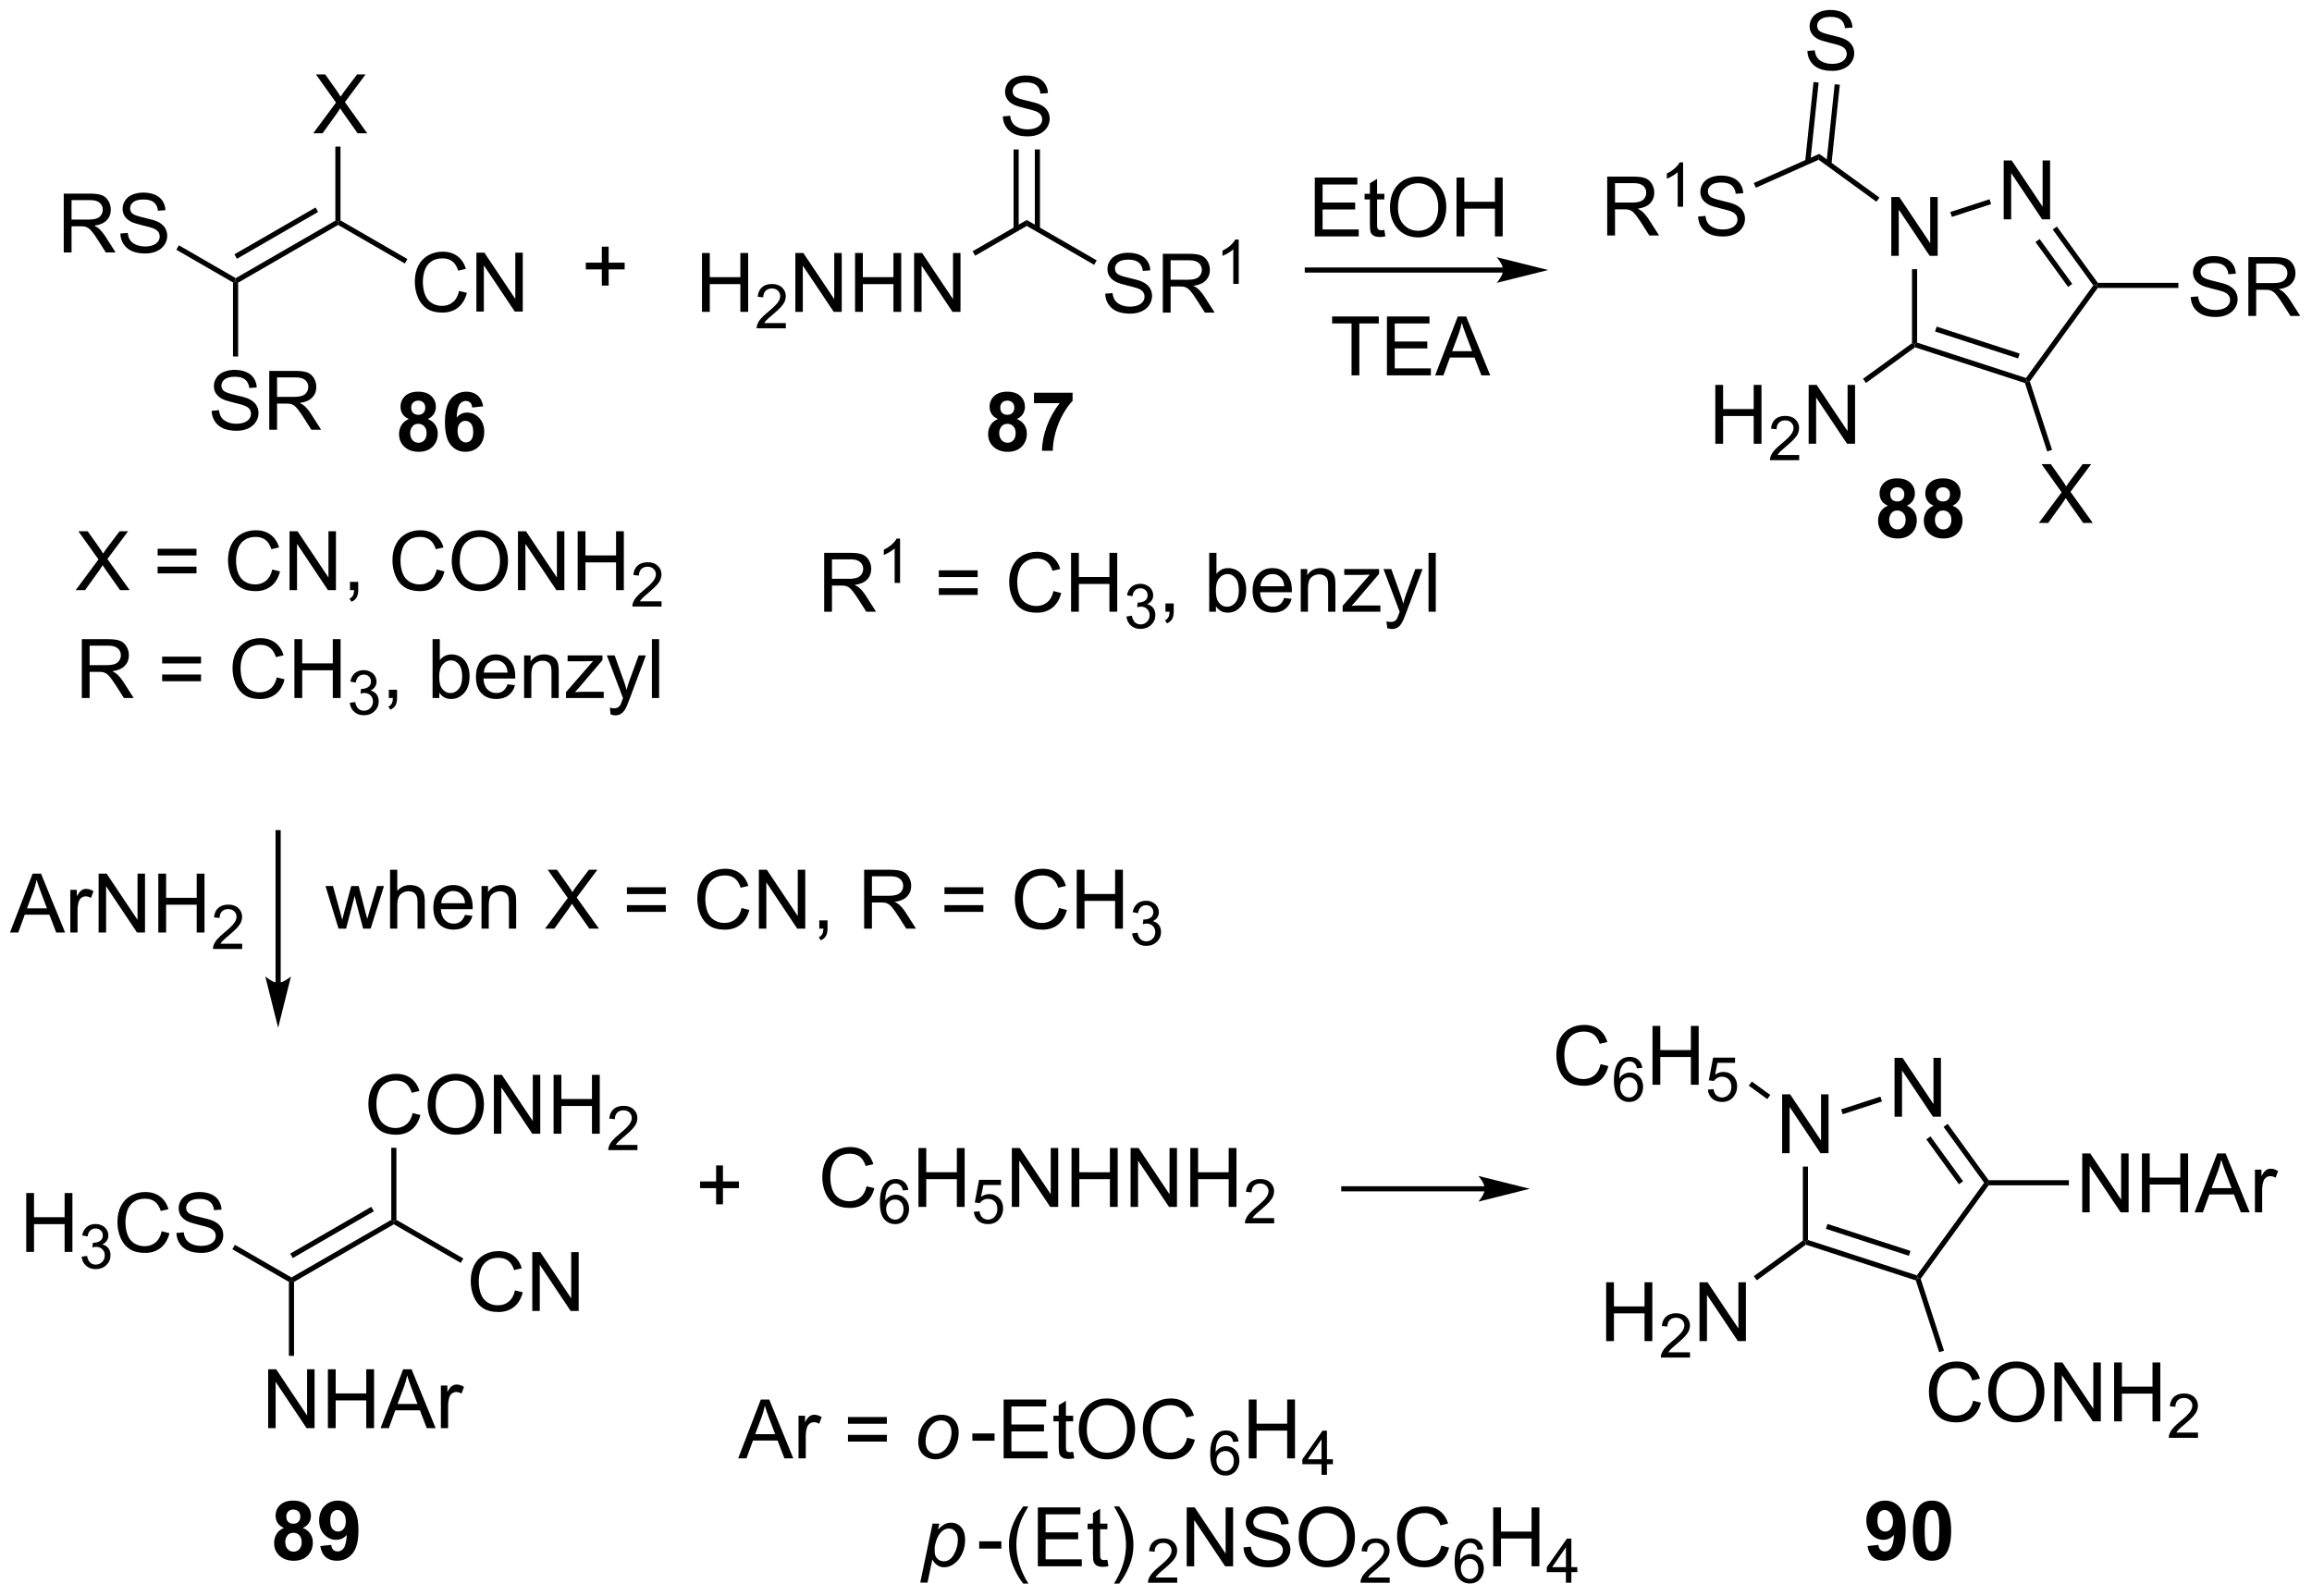 <?xml version="1.0" encoding="UTF-8"?>
<!DOCTYPE svg PUBLIC '-//W3C//DTD SVG 1.0//EN'
          'http://www.w3.org/TR/2001/REC-SVG-20010904/DTD/svg10.dtd'>
<svg stroke-dasharray="none" shape-rendering="auto" xmlns="http://www.w3.org/2000/svg" font-family="'Dialog'" text-rendering="auto" width="617" fill-opacity="1" color-interpolation="auto" color-rendering="auto" preserveAspectRatio="xMidYMid meet" font-size="12px" viewBox="0 0 617 426" fill="black" xmlns:xlink="http://www.w3.org/1999/xlink" stroke="black" image-rendering="auto" stroke-miterlimit="10" stroke-linecap="square" stroke-linejoin="miter" font-style="normal" stroke-width="1" height="426" stroke-dashoffset="0" font-weight="normal" stroke-opacity="1"
><!--Generated by the Batik Graphics2D SVG Generator--><defs id="genericDefs"
  /><g
  ><defs id="defs1"
    ><clipPath clipPathUnits="userSpaceOnUse" id="clipPath1"
      ><path d="M0.632 1.614 L231.826 1.614 L231.826 161.109 L0.632 161.109 L0.632 1.614 Z"
      /></clipPath
      ><clipPath clipPathUnits="userSpaceOnUse" id="clipPath2"
      ><path d="M-0.985 2.127 L-0.985 157.188 L223.78 157.188 L223.78 2.127 Z"
      /></clipPath
    ></defs
    ><g transform="scale(2.667,2.667) translate(-0.632,-1.614) matrix(1.029,0,0,1.029,1.646,-0.574)"
    ><path d="M22.183 29.612 L21.933 29.468 L21.933 29.179 L31.642 23.573 L31.892 23.718 L31.892 24.006 ZM22.058 27.294 L29.948 22.739 L29.698 22.306 L21.808 26.861 Z" stroke="none" clip-path="url(#clipPath2)"
    /></g
    ><g transform="matrix(2.743,0,0,2.743,2.702,-5.835)"
    ><path d="M43.68 30.435 L44.438 30.625 Q44.201 31.56 43.581 32.052 Q42.961 32.542 42.068 32.542 Q41.141 32.542 40.56 32.164 Q39.982 31.787 39.677 31.073 Q39.375 30.357 39.375 29.537 Q39.375 28.641 39.716 27.977 Q40.06 27.31 40.69 26.964 Q41.32 26.617 42.078 26.617 Q42.938 26.617 43.524 27.055 Q44.109 27.492 44.341 28.287 L43.594 28.461 Q43.396 27.836 43.016 27.552 Q42.638 27.266 42.063 27.266 Q41.404 27.266 40.959 27.583 Q40.516 27.898 40.336 28.432 Q40.156 28.966 40.156 29.531 Q40.156 30.263 40.37 30.807 Q40.584 31.352 41.031 31.622 Q41.482 31.891 42.005 31.891 Q42.641 31.891 43.081 31.523 Q43.524 31.156 43.68 30.435 ZM45.363 32.443 L45.363 26.716 L46.142 26.716 L49.15 31.211 L49.15 26.716 L49.876 26.716 L49.876 32.443 L49.098 32.443 L46.09 27.943 L46.09 32.443 L45.363 32.443 Z" stroke="none" clip-path="url(#clipPath2)"
    /></g
    ><g transform="matrix(2.743,0,0,2.743,2.702,-5.835)"
    ><path d="M31.892 24.006 L31.892 23.718 L32.142 23.573 L38.653 27.333 L38.403 27.766 Z" stroke="none" clip-path="url(#clipPath2)"
    /></g
    ><g transform="matrix(2.743,0,0,2.743,2.702,-5.835)"
    ><path d="M29.491 15.093 L31.705 12.108 L29.752 9.366 L30.655 9.366 L31.695 10.835 Q32.017 11.291 32.156 11.538 Q32.346 11.226 32.609 10.884 L33.76 9.366 L34.585 9.366 L32.572 12.064 L34.742 15.093 L33.804 15.093 L32.361 13.049 Q32.242 12.874 32.111 12.666 Q31.921 12.978 31.838 13.095 L30.4 15.093 L29.491 15.093 Z" stroke="none" clip-path="url(#clipPath2)"
    /></g
    ><g transform="matrix(2.743,0,0,2.743,2.702,-5.835)"
    ><path d="M32.142 23.573 L31.892 23.718 L31.642 23.573 L31.642 16.393 L32.142 16.393 Z" stroke="none" clip-path="url(#clipPath2)"
    /></g
    ><g transform="matrix(2.743,0,0,2.743,2.702,-5.835)"
    ><path d="M5.217 26.693 L5.217 20.966 L7.756 20.966 Q8.522 20.966 8.92 21.12 Q9.319 21.273 9.556 21.664 Q9.795 22.055 9.795 22.529 Q9.795 23.138 9.4 23.557 Q9.006 23.974 8.181 24.086 Q8.483 24.232 8.639 24.372 Q8.97 24.677 9.267 25.133 L10.264 26.693 L9.311 26.693 L8.553 25.5 Q8.22 24.985 8.004 24.711 Q7.79 24.438 7.621 24.328 Q7.452 24.219 7.275 24.177 Q7.147 24.148 6.853 24.148 L5.975 24.148 L5.975 26.693 L5.217 26.693 ZM5.975 23.492 L7.603 23.492 Q8.124 23.492 8.415 23.386 Q8.71 23.279 8.861 23.042 Q9.014 22.805 9.014 22.529 Q9.014 22.122 8.717 21.862 Q8.423 21.599 7.788 21.599 L5.975 21.599 L5.975 23.492 ZM10.724 24.852 L11.44 24.789 Q11.489 25.219 11.674 25.495 Q11.862 25.771 12.252 25.94 Q12.643 26.11 13.13 26.11 Q13.565 26.11 13.896 25.982 Q14.229 25.852 14.39 25.628 Q14.552 25.404 14.552 25.138 Q14.552 24.867 14.396 24.667 Q14.239 24.466 13.88 24.328 Q13.651 24.24 12.862 24.05 Q12.073 23.86 11.755 23.693 Q11.346 23.477 11.143 23.159 Q10.943 22.841 10.943 22.445 Q10.943 22.013 11.187 21.636 Q11.435 21.258 11.906 21.063 Q12.38 20.867 12.958 20.867 Q13.596 20.867 14.081 21.073 Q14.568 21.279 14.828 21.677 Q15.091 22.076 15.112 22.578 L14.385 22.633 Q14.325 22.091 13.987 21.815 Q13.651 21.537 12.989 21.537 Q12.302 21.537 11.987 21.789 Q11.674 22.039 11.674 22.396 Q11.674 22.703 11.896 22.904 Q12.114 23.102 13.039 23.313 Q13.963 23.521 14.307 23.677 Q14.807 23.906 15.044 24.261 Q15.284 24.615 15.284 25.076 Q15.284 25.531 15.021 25.938 Q14.76 26.341 14.268 26.568 Q13.778 26.792 13.166 26.792 Q12.388 26.792 11.862 26.565 Q11.338 26.336 11.039 25.883 Q10.739 25.427 10.724 24.852 Z" stroke="none" clip-path="url(#clipPath2)"
    /></g
    ><g transform="matrix(2.743,0,0,2.743,2.702,-5.835)"
    ><path d="M21.933 29.179 L21.933 29.468 L21.683 29.612 L16.17 26.429 L16.42 25.996 Z" stroke="none" clip-path="url(#clipPath2)"
    /></g
    ><g transform="matrix(2.743,0,0,2.743,2.702,-5.835)"
    ><path d="M19.605 42.102 L20.321 42.039 Q20.371 42.469 20.556 42.745 Q20.743 43.021 21.134 43.19 Q21.524 43.359 22.011 43.359 Q22.446 43.359 22.777 43.232 Q23.11 43.102 23.272 42.878 Q23.433 42.654 23.433 42.388 Q23.433 42.117 23.277 41.917 Q23.121 41.716 22.761 41.578 Q22.532 41.49 21.743 41.3 Q20.954 41.109 20.636 40.943 Q20.227 40.727 20.024 40.409 Q19.824 40.091 19.824 39.695 Q19.824 39.263 20.069 38.886 Q20.316 38.508 20.787 38.313 Q21.261 38.117 21.84 38.117 Q22.477 38.117 22.962 38.323 Q23.449 38.529 23.709 38.927 Q23.972 39.326 23.993 39.828 L23.267 39.883 Q23.207 39.341 22.868 39.065 Q22.532 38.786 21.871 38.786 Q21.183 38.786 20.868 39.039 Q20.556 39.289 20.556 39.646 Q20.556 39.953 20.777 40.154 Q20.996 40.352 21.92 40.563 Q22.845 40.771 23.188 40.927 Q23.688 41.156 23.925 41.511 Q24.165 41.865 24.165 42.326 Q24.165 42.781 23.902 43.188 Q23.642 43.591 23.149 43.818 Q22.66 44.042 22.048 44.042 Q21.269 44.042 20.743 43.815 Q20.22 43.586 19.92 43.133 Q19.621 42.677 19.605 42.102 ZM25.212 43.943 L25.212 38.216 L27.751 38.216 Q28.517 38.216 28.915 38.37 Q29.313 38.523 29.55 38.914 Q29.79 39.305 29.79 39.779 Q29.79 40.388 29.394 40.807 Q29.001 41.224 28.175 41.336 Q28.477 41.482 28.634 41.623 Q28.965 41.927 29.261 42.383 L30.259 43.943 L29.306 43.943 L28.548 42.75 Q28.215 42.234 27.998 41.961 Q27.785 41.688 27.616 41.578 Q27.446 41.469 27.269 41.427 Q27.142 41.398 26.847 41.398 L25.97 41.398 L25.97 43.943 L25.212 43.943 ZM25.97 40.742 L27.597 40.742 Q28.118 40.742 28.41 40.636 Q28.704 40.529 28.855 40.292 Q29.009 40.055 29.009 39.779 Q29.009 39.373 28.712 39.112 Q28.418 38.849 27.782 38.849 L25.97 38.849 L25.97 40.742 Z" stroke="none" clip-path="url(#clipPath2)"
    /></g
    ><g transform="matrix(2.743,0,0,2.743,2.702,-5.835)"
    ><path d="M21.683 29.612 L21.933 29.468 L22.183 29.612 L22.183 36.816 L21.683 36.816 Z" stroke="none" clip-path="url(#clipPath2)"
    /></g
    ><g transform="matrix(2.743,0,0,2.743,2.702,-5.835)"
    ><path d="M67.312 32.472 L67.312 26.746 L68.07 26.746 L68.07 29.097 L71.046 29.097 L71.046 26.746 L71.804 26.746 L71.804 32.472 L71.046 32.472 L71.046 29.772 L68.07 29.772 L68.07 32.472 L67.312 32.472 Z" stroke="none" clip-path="url(#clipPath2)"
    /></g
    ><g transform="matrix(2.743,0,0,2.743,2.702,-5.835)"
    ><path d="M75.47 33.565 L75.47 34.072 L72.63 34.072 Q72.624 33.881 72.693 33.705 Q72.8 33.416 73.038 33.135 Q73.279 32.853 73.73 32.484 Q74.429 31.91 74.675 31.574 Q74.921 31.238 74.921 30.939 Q74.921 30.627 74.697 30.412 Q74.474 30.195 74.113 30.195 Q73.732 30.195 73.503 30.424 Q73.275 30.652 73.273 31.057 L72.73 31.002 Q72.787 30.395 73.15 30.078 Q73.513 29.76 74.124 29.76 Q74.744 29.76 75.103 30.104 Q75.464 30.445 75.464 30.951 Q75.464 31.209 75.359 31.459 Q75.253 31.707 75.007 31.983 Q74.763 32.258 74.195 32.738 Q73.72 33.137 73.585 33.279 Q73.451 33.422 73.363 33.565 L75.47 33.565 Z" stroke="none" clip-path="url(#clipPath2)"
    /></g
    ><g transform="matrix(2.743,0,0,2.743,2.702,-5.835)"
    ><path d="M76.395 32.472 L76.395 26.746 L77.174 26.746 L80.181 31.241 L80.181 26.746 L80.908 26.746 L80.908 32.472 L80.129 32.472 L77.121 27.972 L77.121 32.472 L76.395 32.472 ZM82.204 32.472 L82.204 26.746 L82.961 26.746 L82.961 29.097 L85.938 29.097 L85.938 26.746 L86.696 26.746 L86.696 32.472 L85.938 32.472 L85.938 29.772 L82.961 29.772 L82.961 32.472 L82.204 32.472 ZM87.95 32.472 L87.95 26.746 L88.728 26.746 L91.736 31.241 L91.736 26.746 L92.463 26.746 L92.463 32.472 L91.684 32.472 L88.676 27.972 L88.676 32.472 L87.95 32.472 Z" stroke="none" clip-path="url(#clipPath2)"
    /></g
    ><g transform="matrix(2.743,0,0,2.743,2.702,-5.835)"
    ><path d="M93.89 27.009 L93.64 26.576 L98.909 23.534 L98.909 24.111 Z" stroke="none" clip-path="url(#clipPath2)"
    /></g
    ><g transform="matrix(2.743,0,0,2.743,2.702,-5.835)"
    ><path d="M106.54 30.706 L107.256 30.644 Q107.306 31.073 107.491 31.349 Q107.678 31.625 108.069 31.795 Q108.459 31.964 108.946 31.964 Q109.381 31.964 109.712 31.836 Q110.045 31.706 110.207 31.482 Q110.368 31.258 110.368 30.993 Q110.368 30.722 110.212 30.521 Q110.056 30.321 109.696 30.183 Q109.467 30.094 108.678 29.904 Q107.889 29.714 107.571 29.547 Q107.163 29.331 106.959 29.013 Q106.759 28.696 106.759 28.3 Q106.759 27.868 107.004 27.49 Q107.251 27.112 107.722 26.917 Q108.196 26.722 108.775 26.722 Q109.413 26.722 109.897 26.927 Q110.384 27.133 110.644 27.532 Q110.907 27.93 110.928 28.433 L110.202 28.487 Q110.142 27.946 109.803 27.67 Q109.467 27.391 108.806 27.391 Q108.118 27.391 107.803 27.644 Q107.491 27.894 107.491 28.25 Q107.491 28.558 107.712 28.758 Q107.931 28.956 108.855 29.167 Q109.78 29.375 110.124 29.532 Q110.624 29.761 110.861 30.115 Q111.1 30.469 111.1 30.93 Q111.1 31.386 110.837 31.792 Q110.577 32.196 110.084 32.422 Q109.595 32.646 108.983 32.646 Q108.204 32.646 107.678 32.42 Q107.155 32.191 106.855 31.737 Q106.556 31.282 106.54 30.706 ZM112.147 32.547 L112.147 26.821 L114.686 26.821 Q115.452 26.821 115.85 26.974 Q116.249 27.128 116.486 27.519 Q116.725 27.909 116.725 28.383 Q116.725 28.993 116.329 29.412 Q115.936 29.828 115.111 29.941 Q115.413 30.086 115.569 30.227 Q115.9 30.532 116.196 30.987 L117.194 32.547 L116.241 32.547 L115.483 31.355 Q115.15 30.839 114.933 30.566 Q114.72 30.292 114.551 30.183 Q114.381 30.073 114.204 30.032 Q114.077 30.003 113.782 30.003 L112.905 30.003 L112.905 32.547 L112.147 32.547 ZM112.905 29.347 L114.532 29.347 Q115.053 29.347 115.345 29.24 Q115.639 29.133 115.79 28.896 Q115.944 28.659 115.944 28.383 Q115.944 27.977 115.647 27.717 Q115.353 27.453 114.717 27.453 L112.905 27.453 L112.905 29.347 Z" stroke="none" clip-path="url(#clipPath2)"
    /></g
    ><g transform="matrix(2.743,0,0,2.743,2.702,-5.835)"
    ><path d="M119.53 29.747 L119.003 29.747 L119.003 26.386 Q118.812 26.568 118.503 26.749 Q118.195 26.931 117.948 27.023 L117.948 26.513 Q118.39 26.304 118.72 26.009 Q119.052 25.712 119.191 25.435 L119.53 25.435 L119.53 29.747 Z" stroke="none" clip-path="url(#clipPath2)"
    /></g
    ><g transform="matrix(2.743,0,0,2.743,2.702,-5.835)"
    ><path d="M98.909 24.111 L98.909 23.534 L105.714 27.462 L105.464 27.895 Z" stroke="none" clip-path="url(#clipPath2)"
    /></g
    ><g transform="matrix(2.743,0,0,2.743,2.702,-5.835)"
    ><path d="M96.581 13.456 L97.297 13.394 Q97.347 13.823 97.531 14.099 Q97.719 14.375 98.109 14.545 Q98.5 14.714 98.987 14.714 Q99.422 14.714 99.753 14.586 Q100.086 14.456 100.248 14.232 Q100.409 14.008 100.409 13.743 Q100.409 13.472 100.253 13.271 Q100.097 13.071 99.737 12.933 Q99.508 12.844 98.719 12.654 Q97.93 12.464 97.612 12.297 Q97.203 12.081 97 11.763 Q96.8 11.446 96.8 11.05 Q96.8 10.618 97.044 10.24 Q97.292 9.862 97.763 9.667 Q98.237 9.472 98.815 9.472 Q99.453 9.472 99.938 9.678 Q100.425 9.883 100.685 10.282 Q100.948 10.68 100.969 11.183 L100.242 11.237 Q100.182 10.696 99.844 10.42 Q99.508 10.141 98.847 10.141 Q98.159 10.141 97.844 10.394 Q97.531 10.644 97.531 11 Q97.531 11.308 97.753 11.508 Q97.972 11.706 98.896 11.917 Q99.82 12.125 100.164 12.282 Q100.664 12.511 100.901 12.865 Q101.141 13.219 101.141 13.68 Q101.141 14.136 100.878 14.542 Q100.617 14.946 100.125 15.172 Q99.636 15.396 99.024 15.396 Q98.245 15.396 97.719 15.17 Q97.195 14.941 96.896 14.487 Q96.597 14.032 96.581 13.456 Z" stroke="none" clip-path="url(#clipPath2)"
    /></g
    ><g transform="matrix(2.743,0,0,2.743,2.702,-5.835)"
    ><path d="M100.194 24.42 L100.194 16.67 L99.694 16.67 L99.694 24.42 ZM98.124 24.42 L98.124 16.67 L97.624 16.67 L97.624 24.42 Z" stroke="none" clip-path="url(#clipPath2)"
    /></g
    ><g transform="matrix(2.743,0,0,2.743,2.702,-5.835)"
    ><path d="M183.02 27.021 L183.02 21.295 L183.798 21.295 L186.806 25.79 L186.806 21.295 L187.533 21.295 L187.533 27.021 L186.754 27.021 L183.746 22.521 L183.746 27.021 L183.02 27.021 Z" stroke="none" clip-path="url(#clipPath2)"
    /></g
    ><g transform="matrix(2.743,0,0,2.743,2.702,-5.835)"
    ><path d="M193.957 23.468 L193.957 17.741 L194.736 17.741 L197.743 22.236 L197.743 17.741 L198.47 17.741 L198.47 23.468 L197.691 23.468 L194.683 18.968 L194.683 23.468 L193.957 23.468 Z" stroke="none" clip-path="url(#clipPath2)"
    /></g
    ><g transform="matrix(2.743,0,0,2.743,2.702,-5.835)"
    ><path d="M185.035 28.322 L185.535 28.322 L185.535 35.465 L185.285 35.647 L185.035 35.519 Z" stroke="none" clip-path="url(#clipPath2)"
    /></g
    ><g transform="matrix(2.743,0,0,2.743,2.702,-5.835)"
    ><path d="M185.329 35.924 L185.285 35.647 L185.535 35.465 L196.127 38.906 L196.222 39.2 L196.024 39.399 ZM187.278 34.38 L195.355 37.005 L195.509 36.529 L187.433 33.905 Z" stroke="none" clip-path="url(#clipPath2)"
    /></g
    ><g transform="matrix(2.743,0,0,2.743,2.702,-5.835)"
    ><path d="M196.5 39.244 L196.222 39.2 L196.127 38.906 L202.673 29.896 L202.982 29.896 L203.109 30.146 Z" stroke="none" clip-path="url(#clipPath2)"
    /></g
    ><g transform="matrix(2.743,0,0,2.743,2.702,-5.835)"
    ><path d="M203.109 29.646 L202.982 29.896 L202.673 29.896 L198.724 24.461 L199.129 24.167 ZM200.626 29.75 L197.454 25.384 L197.049 25.678 L200.221 30.044 Z" stroke="none" clip-path="url(#clipPath2)"
    /></g
    ><g transform="matrix(2.743,0,0,2.743,2.702,-5.835)"
    ><path d="M192.58 21.514 L192.734 21.989 L188.913 23.231 L188.758 22.755 Z" stroke="none" clip-path="url(#clipPath2)"
    /></g
    ><g transform="matrix(2.743,0,0,2.743,2.702,-5.835)"
    ><path d="M181.867 21.354 L181.573 21.758 L175.952 17.674 L176.012 17.1 Z" stroke="none" clip-path="url(#clipPath2)"
    /></g
    ><g transform="matrix(2.743,0,0,2.743,2.702,-5.835)"
    ><path d="M165.899 45.306 L165.899 39.58 L166.656 39.58 L166.656 41.931 L169.633 41.931 L169.633 39.58 L170.391 39.58 L170.391 45.306 L169.633 45.306 L169.633 42.606 L166.656 42.606 L166.656 45.306 L165.899 45.306 Z" stroke="none" clip-path="url(#clipPath2)"
    /></g
    ><g transform="matrix(2.743,0,0,2.743,2.702,-5.835)"
    ><path d="M174.057 46.398 L174.057 46.906 L171.217 46.906 Q171.211 46.715 171.28 46.539 Q171.387 46.25 171.625 45.969 Q171.865 45.687 172.317 45.318 Q173.016 44.744 173.262 44.408 Q173.508 44.072 173.508 43.773 Q173.508 43.461 173.283 43.246 Q173.061 43.029 172.7 43.029 Q172.319 43.029 172.09 43.258 Q171.862 43.486 171.86 43.891 L171.317 43.836 Q171.373 43.228 171.737 42.912 Q172.1 42.594 172.711 42.594 Q173.33 42.594 173.69 42.937 Q174.051 43.279 174.051 43.785 Q174.051 44.043 173.946 44.293 Q173.84 44.541 173.594 44.816 Q173.35 45.092 172.781 45.572 Q172.307 45.971 172.172 46.113 Q172.037 46.256 171.95 46.398 L174.057 46.398 Z" stroke="none" clip-path="url(#clipPath2)"
    /></g
    ><g transform="matrix(2.743,0,0,2.743,2.702,-5.835)"
    ><path d="M174.982 45.306 L174.982 39.58 L175.76 39.58 L178.768 44.074 L178.768 39.58 L179.495 39.58 L179.495 45.306 L178.716 45.306 L175.708 40.806 L175.708 45.306 L174.982 45.306 Z" stroke="none" clip-path="url(#clipPath2)"
    /></g
    ><g transform="matrix(2.743,0,0,2.743,2.702,-5.835)"
    ><path d="M185.035 35.519 L185.285 35.647 L185.329 35.924 L180.559 39.389 L180.266 38.985 Z" stroke="none" clip-path="url(#clipPath2)"
    /></g
    ><g transform="matrix(2.743,0,0,2.743,2.702,-5.835)"
    ><path d="M197.375 53.012 L199.589 50.028 L197.636 47.286 L198.539 47.286 L199.578 48.755 Q199.901 49.21 200.039 49.458 Q200.229 49.145 200.492 48.804 L201.643 47.286 L202.469 47.286 L200.456 49.984 L202.625 53.012 L201.688 53.012 L200.245 50.968 Q200.125 50.794 199.995 50.585 Q199.805 50.898 199.721 51.015 L198.284 53.012 L197.375 53.012 Z" stroke="none" clip-path="url(#clipPath2)"
    /></g
    ><g transform="matrix(2.743,0,0,2.743,2.702,-5.835)"
    ><path d="M196.024 39.399 L196.222 39.2 L196.5 39.244 L198.663 45.901 L198.187 46.055 Z" stroke="none" clip-path="url(#clipPath2)"
    /></g
    ><g transform="matrix(2.743,0,0,2.743,2.702,-5.835)"
    ><path d="M212.154 31.03 L212.87 30.968 Q212.92 31.398 213.105 31.674 Q213.292 31.95 213.683 32.119 Q214.073 32.288 214.56 32.288 Q214.995 32.288 215.326 32.161 Q215.659 32.03 215.821 31.806 Q215.982 31.582 215.982 31.317 Q215.982 31.046 215.826 30.846 Q215.67 30.645 215.31 30.507 Q215.081 30.418 214.292 30.228 Q213.503 30.038 213.185 29.872 Q212.776 29.655 212.573 29.338 Q212.373 29.02 212.373 28.624 Q212.373 28.192 212.618 27.814 Q212.865 27.437 213.336 27.241 Q213.81 27.046 214.388 27.046 Q215.026 27.046 215.511 27.252 Q215.998 27.457 216.258 27.856 Q216.521 28.254 216.542 28.757 L215.815 28.812 Q215.756 28.27 215.417 27.994 Q215.081 27.715 214.42 27.715 Q213.732 27.715 213.417 27.968 Q213.105 28.218 213.105 28.575 Q213.105 28.882 213.326 29.082 Q213.545 29.28 214.469 29.491 Q215.394 29.7 215.737 29.856 Q216.237 30.085 216.474 30.439 Q216.714 30.793 216.714 31.254 Q216.714 31.71 216.451 32.116 Q216.19 32.52 215.698 32.746 Q215.209 32.971 214.597 32.971 Q213.818 32.971 213.292 32.744 Q212.769 32.515 212.469 32.062 Q212.17 31.606 212.154 31.03 ZM217.761 32.871 L217.761 27.145 L220.3 27.145 Q221.065 27.145 221.464 27.299 Q221.862 27.452 222.099 27.843 Q222.339 28.233 222.339 28.707 Q222.339 29.317 221.943 29.736 Q221.55 30.153 220.724 30.265 Q221.026 30.411 221.183 30.551 Q221.513 30.856 221.81 31.312 L222.808 32.871 L221.855 32.871 L221.097 31.679 Q220.763 31.163 220.547 30.89 Q220.334 30.616 220.164 30.507 Q219.995 30.398 219.818 30.356 Q219.69 30.327 219.396 30.327 L218.519 30.327 L218.519 32.871 L217.761 32.871 ZM218.519 29.671 L220.146 29.671 Q220.667 29.671 220.959 29.564 Q221.253 29.457 221.404 29.221 Q221.558 28.983 221.558 28.707 Q221.558 28.301 221.261 28.041 Q220.966 27.778 220.331 27.778 L218.519 27.778 L218.519 29.671 Z" stroke="none" clip-path="url(#clipPath2)"
    /></g
    ><g transform="matrix(2.743,0,0,2.743,2.702,-5.835)"
    ><path d="M203.109 30.146 L202.982 29.896 L203.109 29.646 L210.952 29.646 L210.952 30.146 Z" stroke="none" clip-path="url(#clipPath2)"
    /></g
    ><g transform="matrix(2.743,0,0,2.743,2.702,-5.835)"
    ><path d="M155.382 25.04 L155.382 19.313 L157.922 19.313 Q158.687 19.313 159.086 19.467 Q159.484 19.62 159.721 20.011 Q159.961 20.401 159.961 20.875 Q159.961 21.485 159.565 21.904 Q159.172 22.321 158.346 22.433 Q158.648 22.579 158.804 22.719 Q159.135 23.024 159.432 23.48 L160.429 25.04 L159.476 25.04 L158.718 23.847 Q158.385 23.331 158.169 23.058 Q157.955 22.784 157.786 22.675 Q157.617 22.566 157.44 22.524 Q157.312 22.495 157.018 22.495 L156.14 22.495 L156.14 25.04 L155.382 25.04 ZM156.14 21.839 L157.768 21.839 Q158.289 21.839 158.58 21.732 Q158.875 21.625 159.026 21.389 Q159.179 21.151 159.179 20.875 Q159.179 20.469 158.882 20.209 Q158.588 19.946 157.953 19.946 L156.14 19.946 L156.14 21.839 Z" stroke="none" clip-path="url(#clipPath2)"
    /></g
    ><g transform="matrix(2.743,0,0,2.743,2.702,-5.835)"
    ><path d="M162.766 22.239 L162.239 22.239 L162.239 18.878 Q162.047 19.06 161.739 19.241 Q161.43 19.423 161.184 19.515 L161.184 19.005 Q161.625 18.796 161.955 18.501 Q162.287 18.204 162.426 17.927 L162.766 17.927 L162.766 22.239 Z" stroke="none" clip-path="url(#clipPath2)"
    /></g
    ><g transform="matrix(2.743,0,0,2.743,2.702,-5.835)"
    ><path d="M164.226 23.198 L164.942 23.136 Q164.992 23.566 165.176 23.842 Q165.364 24.118 165.755 24.287 Q166.145 24.456 166.632 24.456 Q167.067 24.456 167.398 24.329 Q167.731 24.198 167.893 23.974 Q168.054 23.75 168.054 23.485 Q168.054 23.214 167.898 23.014 Q167.742 22.813 167.382 22.675 Q167.153 22.586 166.364 22.396 Q165.575 22.206 165.257 22.04 Q164.848 21.823 164.645 21.506 Q164.445 21.188 164.445 20.792 Q164.445 20.36 164.689 19.982 Q164.937 19.605 165.408 19.409 Q165.882 19.214 166.46 19.214 Q167.098 19.214 167.583 19.42 Q168.07 19.625 168.33 20.024 Q168.593 20.422 168.614 20.925 L167.887 20.98 Q167.827 20.438 167.489 20.162 Q167.153 19.883 166.492 19.883 Q165.804 19.883 165.489 20.136 Q165.176 20.386 165.176 20.743 Q165.176 21.05 165.398 21.25 Q165.617 21.448 166.541 21.659 Q167.465 21.868 167.809 22.024 Q168.309 22.253 168.546 22.607 Q168.786 22.961 168.786 23.422 Q168.786 23.878 168.523 24.284 Q168.262 24.688 167.77 24.915 Q167.281 25.139 166.669 25.139 Q165.89 25.139 165.364 24.912 Q164.84 24.683 164.541 24.23 Q164.242 23.774 164.226 23.198 Z" stroke="none" clip-path="url(#clipPath2)"
    /></g
    ><g transform="matrix(2.743,0,0,2.743,2.702,-5.835)"
    ><path d="M176.012 17.1 L175.952 17.674 L169.843 20.394 L169.64 19.937 Z" stroke="none" clip-path="url(#clipPath2)"
    /></g
    ><g transform="matrix(2.743,0,0,2.743,2.702,-5.835)"
    ><path d="M174.856 7.084 L175.572 7.021 Q175.621 7.451 175.806 7.727 Q175.994 8.003 176.384 8.172 Q176.775 8.342 177.262 8.342 Q177.697 8.342 178.028 8.214 Q178.361 8.084 178.522 7.86 Q178.684 7.636 178.684 7.37 Q178.684 7.099 178.528 6.899 Q178.371 6.698 178.012 6.56 Q177.783 6.472 176.994 6.282 Q176.204 6.092 175.887 5.925 Q175.478 5.709 175.275 5.391 Q175.074 5.073 175.074 4.678 Q175.074 4.245 175.319 3.868 Q175.566 3.49 176.038 3.295 Q176.512 3.099 177.09 3.099 Q177.728 3.099 178.212 3.305 Q178.699 3.511 178.96 3.909 Q179.223 4.308 179.244 4.81 L178.517 4.865 Q178.457 4.323 178.119 4.047 Q177.783 3.769 177.121 3.769 Q176.434 3.769 176.119 4.021 Q175.806 4.271 175.806 4.628 Q175.806 4.935 176.028 5.136 Q176.246 5.334 177.171 5.545 Q178.095 5.753 178.439 5.909 Q178.939 6.138 179.176 6.493 Q179.416 6.847 179.416 7.308 Q179.416 7.763 179.153 8.17 Q178.892 8.573 178.4 8.8 Q177.91 9.024 177.298 9.024 Q176.52 9.024 175.994 8.797 Q175.47 8.568 175.171 8.115 Q174.871 7.659 174.856 7.084 Z" stroke="none" clip-path="url(#clipPath2)"
    /></g
    ><g transform="matrix(2.743,0,0,2.743,2.702,-5.835)"
    ><path d="M177.197 18.116 L178.011 10.375 L177.513 10.323 L176.7 18.063 ZM175.138 17.899 L175.952 10.159 L175.455 10.106 L174.641 17.847 Z" stroke="none" clip-path="url(#clipPath2)"
    /></g
    ><g transform="matrix(2.743,0,0,2.743,2.702,-5.835)"
    ><path d="M27.622 126.86 L27.372 126.716 L27.372 126.427 L37.081 120.821 L37.331 120.966 L37.331 121.254 ZM27.497 124.542 L35.386 119.987 L35.136 119.554 L27.247 124.109 Z" stroke="none" clip-path="url(#clipPath2)"
    /></g
    ><g transform="matrix(2.743,0,0,2.743,2.702,-5.835)"
    ><path d="M49.118 127.683 L49.876 127.873 Q49.639 128.808 49.02 129.3 Q48.4 129.79 47.507 129.79 Q46.58 129.79 45.999 129.412 Q45.421 129.034 45.116 128.321 Q44.814 127.605 44.814 126.784 Q44.814 125.888 45.155 125.224 Q45.499 124.558 46.129 124.211 Q46.759 123.865 47.517 123.865 Q48.376 123.865 48.962 124.302 Q49.548 124.74 49.78 125.534 L49.033 125.709 Q48.835 125.084 48.455 124.8 Q48.077 124.513 47.501 124.513 Q46.843 124.513 46.397 124.831 Q45.955 125.146 45.775 125.68 Q45.595 126.214 45.595 126.779 Q45.595 127.511 45.809 128.055 Q46.022 128.599 46.47 128.87 Q46.921 129.138 47.444 129.138 Q48.08 129.138 48.52 128.771 Q48.962 128.404 49.118 127.683 ZM50.802 129.69 L50.802 123.964 L51.581 123.964 L54.589 128.459 L54.589 123.964 L55.315 123.964 L55.315 129.69 L54.536 129.69 L51.529 125.191 L51.529 129.69 L50.802 129.69 Z" stroke="none" clip-path="url(#clipPath2)"
    /></g
    ><g transform="matrix(2.743,0,0,2.743,2.702,-5.835)"
    ><path d="M37.331 121.254 L37.331 120.966 L37.581 120.821 L44.092 124.58 L43.842 125.013 Z" stroke="none" clip-path="url(#clipPath2)"
    /></g
    ><g transform="matrix(2.743,0,0,2.743,2.702,-5.835)"
    ><path d="M39.159 110.433 L39.917 110.623 Q39.68 111.558 39.06 112.05 Q38.441 112.539 37.547 112.539 Q36.62 112.539 36.039 112.162 Q35.461 111.784 35.157 111.071 Q34.855 110.355 34.855 109.534 Q34.855 108.638 35.196 107.974 Q35.539 107.308 36.17 106.961 Q36.8 106.615 37.558 106.615 Q38.417 106.615 39.003 107.052 Q39.589 107.49 39.821 108.284 L39.073 108.459 Q38.875 107.834 38.495 107.55 Q38.118 107.263 37.542 107.263 Q36.883 107.263 36.438 107.581 Q35.995 107.896 35.816 108.43 Q35.636 108.964 35.636 109.529 Q35.636 110.261 35.849 110.805 Q36.063 111.349 36.511 111.62 Q36.961 111.888 37.485 111.888 Q38.12 111.888 38.56 111.521 Q39.003 111.154 39.159 110.433 ZM40.621 109.651 Q40.621 108.224 41.387 107.42 Q42.153 106.612 43.364 106.612 Q44.155 106.612 44.791 106.993 Q45.429 107.37 45.762 108.047 Q46.098 108.724 46.098 109.584 Q46.098 110.456 45.746 111.144 Q45.395 111.831 44.749 112.185 Q44.106 112.539 43.358 112.539 Q42.551 112.539 41.913 112.149 Q41.278 111.755 40.95 111.081 Q40.621 110.404 40.621 109.651 ZM41.403 109.662 Q41.403 110.698 41.957 111.295 Q42.515 111.888 43.356 111.888 Q44.21 111.888 44.762 111.287 Q45.317 110.685 45.317 109.581 Q45.317 108.88 45.08 108.36 Q44.843 107.839 44.387 107.552 Q43.934 107.263 43.366 107.263 Q42.562 107.263 41.981 107.818 Q41.403 108.37 41.403 109.662 ZM47.066 112.44 L47.066 106.714 L47.844 106.714 L50.852 111.209 L50.852 106.714 L51.578 106.714 L51.578 112.44 L50.8 112.44 L47.792 107.94 L47.792 112.44 L47.066 112.44 ZM52.874 112.44 L52.874 106.714 L53.632 106.714 L53.632 109.065 L56.608 109.065 L56.608 106.714 L57.366 106.714 L57.366 112.44 L56.608 112.44 L56.608 109.74 L53.632 109.74 L53.632 112.44 L52.874 112.44 Z" stroke="none" clip-path="url(#clipPath2)"
    /></g
    ><g transform="matrix(2.743,0,0,2.743,2.702,-5.835)"
    ><path d="M61.032 113.533 L61.032 114.04 L58.192 114.04 Q58.187 113.849 58.255 113.673 Q58.362 113.384 58.601 113.103 Q58.841 112.822 59.292 112.453 Q59.991 111.878 60.237 111.542 Q60.483 111.206 60.483 110.908 Q60.483 110.595 60.259 110.38 Q60.036 110.163 59.675 110.163 Q59.294 110.163 59.066 110.392 Q58.837 110.621 58.835 111.025 L58.292 110.97 Q58.349 110.363 58.712 110.046 Q59.075 109.728 59.687 109.728 Q60.306 109.728 60.665 110.072 Q61.026 110.413 61.026 110.919 Q61.026 111.177 60.921 111.427 Q60.816 111.675 60.569 111.951 Q60.325 112.226 59.757 112.706 Q59.282 113.105 59.148 113.247 Q59.013 113.39 58.925 113.533 L61.032 113.533 Z" stroke="none" clip-path="url(#clipPath2)"
    /></g
    ><g transform="matrix(2.743,0,0,2.743,2.702,-5.835)"
    ><path d="M37.581 120.821 L37.331 120.966 L37.081 120.821 L37.081 113.807 L37.581 113.807 Z" stroke="none" clip-path="url(#clipPath2)"
    /></g
    ><g transform="matrix(2.743,0,0,2.743,2.702,-5.835)"
    ><path d="M1.568 123.94 L1.568 118.214 L2.325 118.214 L2.325 120.565 L5.302 120.565 L5.302 118.214 L6.06 118.214 L6.06 123.94 L5.302 123.94 L5.302 121.24 L2.325 121.24 L2.325 123.94 L1.568 123.94 Z" stroke="none" clip-path="url(#clipPath2)"
    /></g
    ><g transform="matrix(2.743,0,0,2.743,2.702,-5.835)"
    ><path d="M6.957 124.406 L7.484 124.335 Q7.576 124.784 7.792 124.982 Q8.011 125.179 8.326 125.179 Q8.697 125.179 8.953 124.921 Q9.21 124.663 9.21 124.283 Q9.21 123.919 8.972 123.685 Q8.736 123.449 8.369 123.449 Q8.22 123.449 7.997 123.507 L8.056 123.044 Q8.109 123.05 8.14 123.05 Q8.478 123.05 8.748 122.874 Q9.017 122.699 9.017 122.331 Q9.017 122.042 8.82 121.853 Q8.624 121.662 8.314 121.662 Q8.005 121.662 7.8 121.855 Q7.595 122.048 7.537 122.435 L7.009 122.341 Q7.107 121.81 7.449 121.519 Q7.792 121.228 8.302 121.228 Q8.654 121.228 8.949 121.378 Q9.245 121.529 9.402 121.79 Q9.558 122.05 9.558 122.343 Q9.558 122.622 9.408 122.851 Q9.259 123.079 8.966 123.214 Q9.347 123.302 9.558 123.579 Q9.769 123.855 9.769 124.271 Q9.769 124.833 9.359 125.226 Q8.949 125.617 8.322 125.617 Q7.757 125.617 7.382 125.281 Q7.009 124.943 6.957 124.406 Z" stroke="none" clip-path="url(#clipPath2)"
    /></g
    ><g transform="matrix(2.743,0,0,2.743,2.702,-5.835)"
    ><path d="M14.745 121.933 L15.502 122.123 Q15.265 123.058 14.646 123.55 Q14.026 124.039 13.133 124.039 Q12.206 124.039 11.625 123.662 Q11.047 123.284 10.742 122.571 Q10.44 121.855 10.44 121.034 Q10.44 120.138 10.781 119.474 Q11.125 118.808 11.755 118.461 Q12.385 118.115 13.143 118.115 Q14.002 118.115 14.588 118.552 Q15.174 118.99 15.406 119.784 L14.659 119.959 Q14.461 119.334 14.081 119.05 Q13.703 118.763 13.127 118.763 Q12.469 118.763 12.023 119.081 Q11.581 119.396 11.401 119.93 Q11.221 120.464 11.221 121.029 Q11.221 121.761 11.435 122.305 Q11.648 122.849 12.096 123.12 Q12.547 123.388 13.07 123.388 Q13.706 123.388 14.146 123.021 Q14.588 122.654 14.745 121.933 ZM16.178 122.099 L16.894 122.037 Q16.944 122.466 17.129 122.743 Q17.316 123.019 17.707 123.188 Q18.097 123.357 18.584 123.357 Q19.019 123.357 19.35 123.23 Q19.683 123.099 19.845 122.875 Q20.006 122.651 20.006 122.386 Q20.006 122.115 19.85 121.914 Q19.694 121.714 19.334 121.576 Q19.105 121.487 18.316 121.297 Q17.527 121.107 17.209 120.94 Q16.8 120.724 16.597 120.406 Q16.397 120.089 16.397 119.693 Q16.397 119.261 16.642 118.883 Q16.889 118.505 17.36 118.31 Q17.834 118.115 18.413 118.115 Q19.05 118.115 19.535 118.321 Q20.022 118.526 20.282 118.925 Q20.545 119.323 20.566 119.826 L19.84 119.88 Q19.78 119.339 19.441 119.063 Q19.105 118.784 18.444 118.784 Q17.756 118.784 17.441 119.037 Q17.129 119.287 17.129 119.644 Q17.129 119.951 17.35 120.151 Q17.569 120.349 18.493 120.56 Q19.418 120.769 19.762 120.925 Q20.262 121.154 20.498 121.508 Q20.738 121.862 20.738 122.323 Q20.738 122.779 20.475 123.185 Q20.215 123.589 19.722 123.815 Q19.233 124.039 18.621 124.039 Q17.842 124.039 17.316 123.813 Q16.793 123.584 16.493 123.13 Q16.194 122.675 16.178 122.099 Z" stroke="none" clip-path="url(#clipPath2)"
    /></g
    ><g transform="matrix(2.743,0,0,2.743,2.702,-5.835)"
    ><path d="M27.372 126.427 L27.372 126.716 L27.122 126.86 L21.622 123.685 L21.872 123.252 Z" stroke="none" clip-path="url(#clipPath2)"
    /></g
    ><g transform="matrix(2.743,0,0,2.743,2.702,-5.835)"
    ><path d="M25.106 141.09 L25.106 135.364 L25.885 135.364 L28.893 139.859 L28.893 135.364 L29.619 135.364 L29.619 141.09 L28.84 141.09 L25.833 136.59 L25.833 141.09 L25.106 141.09 ZM30.915 141.09 L30.915 135.364 L31.673 135.364 L31.673 137.715 L34.649 137.715 L34.649 135.364 L35.407 135.364 L35.407 141.09 L34.649 141.09 L34.649 138.39 L31.673 138.39 L31.673 141.09 L30.915 141.09 ZM36.038 141.09 L38.239 135.364 L39.057 135.364 L41.4 141.09 L40.536 141.09 L39.869 139.356 L37.473 139.356 L36.846 141.09 L36.038 141.09 ZM37.692 138.739 L39.635 138.739 L39.036 137.153 Q38.762 136.429 38.63 135.965 Q38.52 136.515 38.322 137.059 L37.692 138.739 ZM41.908 141.09 L41.908 136.942 L42.541 136.942 L42.541 137.57 Q42.783 137.13 42.986 136.989 Q43.192 136.848 43.44 136.848 Q43.794 136.848 44.161 137.075 L43.919 137.726 Q43.661 137.575 43.403 137.575 Q43.174 137.575 42.989 137.713 Q42.807 137.851 42.729 138.098 Q42.611 138.473 42.611 138.919 L42.611 141.09 L41.908 141.09 Z" stroke="none" clip-path="url(#clipPath2)"
    /></g
    ><g transform="matrix(2.743,0,0,2.743,2.702,-5.835)"
    ><path d="M27.122 126.86 L27.372 126.716 L27.622 126.86 L27.622 134.056 L27.122 134.056 Z" stroke="none" clip-path="url(#clipPath2)"
    /></g
    ><g transform="matrix(2.743,0,0,2.743,2.702,-5.835)"
    ><path d="M172.4 114.338 L172.4 108.611 L173.179 108.611 L176.186 113.106 L176.186 108.611 L176.913 108.611 L176.913 114.338 L176.134 114.338 L173.126 109.838 L173.126 114.338 L172.4 114.338 Z" stroke="none" clip-path="url(#clipPath2)"
    /></g
    ><g transform="matrix(2.743,0,0,2.743,2.702,-5.835)"
    ><path d="M183.337 110.784 L183.337 105.057 L184.116 105.057 L187.124 109.552 L187.124 105.057 L187.85 105.057 L187.85 110.784 L187.071 110.784 L184.064 106.284 L184.064 110.784 L183.337 110.784 Z" stroke="none" clip-path="url(#clipPath2)"
    /></g
    ><g transform="matrix(2.743,0,0,2.743,2.702,-5.835)"
    ><path d="M174.416 115.638 L174.916 115.638 L174.916 122.781 L174.666 122.963 L174.416 122.835 Z" stroke="none" clip-path="url(#clipPath2)"
    /></g
    ><g transform="matrix(2.743,0,0,2.743,2.702,-5.835)"
    ><path d="M174.709 123.24 L174.666 122.963 L174.916 122.781 L185.507 126.222 L185.603 126.516 L185.404 126.715 ZM176.658 121.697 L184.735 124.321 L184.889 123.845 L176.813 121.221 Z" stroke="none" clip-path="url(#clipPath2)"
    /></g
    ><g transform="matrix(2.743,0,0,2.743,2.702,-5.835)"
    ><path d="M185.88 126.56 L185.603 126.516 L185.507 126.222 L192.053 117.213 L192.362 117.213 L192.49 117.463 Z" stroke="none" clip-path="url(#clipPath2)"
    /></g
    ><g transform="matrix(2.743,0,0,2.743,2.702,-5.835)"
    ><path d="M192.49 116.963 L192.362 117.213 L192.053 117.213 L188.104 111.777 L188.509 111.483 ZM190.006 117.066 L186.834 112.7 L186.429 112.994 L189.601 117.36 Z" stroke="none" clip-path="url(#clipPath2)"
    /></g
    ><g transform="matrix(2.743,0,0,2.743,2.702,-5.835)"
    ><path d="M181.96 108.83 L182.114 109.305 L178.293 110.547 L178.138 110.072 Z" stroke="none" clip-path="url(#clipPath2)"
    /></g
    ><g transform="matrix(2.743,0,0,2.743,2.702,-5.835)"
    ><path d="M154.736 105.67 L155.494 105.861 Q155.257 106.795 154.637 107.288 Q154.017 107.777 153.124 107.777 Q152.197 107.777 151.616 107.4 Q151.038 107.022 150.733 106.308 Q150.431 105.592 150.431 104.772 Q150.431 103.876 150.772 103.212 Q151.116 102.545 151.746 102.199 Q152.376 101.853 153.134 101.853 Q153.994 101.853 154.58 102.29 Q155.166 102.728 155.397 103.522 L154.65 103.696 Q154.452 103.071 154.072 102.788 Q153.694 102.501 153.119 102.501 Q152.46 102.501 152.014 102.819 Q151.572 103.134 151.392 103.668 Q151.212 104.202 151.212 104.767 Q151.212 105.499 151.426 106.043 Q151.639 106.587 152.087 106.858 Q152.538 107.126 153.061 107.126 Q153.697 107.126 154.137 106.759 Q154.58 106.392 154.736 105.67 Z" stroke="none" clip-path="url(#clipPath2)"
    /></g
    ><g transform="matrix(2.743,0,0,2.743,2.702,-5.835)"
    ><path d="M158.796 106.034 L158.271 106.075 Q158.201 105.764 158.072 105.624 Q157.859 105.399 157.544 105.399 Q157.292 105.399 157.103 105.54 Q156.853 105.722 156.708 106.071 Q156.566 106.419 156.56 107.063 Q156.751 106.772 157.027 106.632 Q157.302 106.491 157.603 106.491 Q158.13 106.491 158.501 106.88 Q158.873 107.268 158.873 107.884 Q158.873 108.288 158.697 108.636 Q158.523 108.981 158.218 109.167 Q157.914 109.352 157.527 109.352 Q156.869 109.352 156.453 108.868 Q156.037 108.382 156.037 107.268 Q156.037 106.022 156.496 105.458 Q156.898 104.966 157.578 104.966 Q158.083 104.966 158.408 105.251 Q158.732 105.534 158.796 106.034 ZM156.642 107.886 Q156.642 108.159 156.757 108.409 Q156.875 108.657 157.082 108.788 Q157.291 108.917 157.519 108.917 Q157.853 108.917 158.093 108.647 Q158.333 108.378 158.333 107.915 Q158.333 107.47 158.095 107.214 Q157.859 106.958 157.498 106.958 Q157.14 106.958 156.89 107.214 Q156.642 107.47 156.642 107.886 Z" stroke="none" clip-path="url(#clipPath2)"
    /></g
    ><g transform="matrix(2.743,0,0,2.743,2.702,-5.835)"
    ><path d="M159.788 107.678 L159.788 101.952 L160.545 101.952 L160.545 104.303 L163.522 104.303 L163.522 101.952 L164.28 101.952 L164.28 107.678 L163.522 107.678 L163.522 104.978 L160.545 104.978 L160.545 107.678 L159.788 107.678 Z" stroke="none" clip-path="url(#clipPath2)"
    /></g
    ><g transform="matrix(2.743,0,0,2.743,2.702,-5.835)"
    ><path d="M165.174 108.153 L165.727 108.106 Q165.79 108.511 166.012 108.714 Q166.237 108.917 166.553 108.917 Q166.934 108.917 167.198 108.63 Q167.461 108.343 167.461 107.868 Q167.461 107.417 167.208 107.157 Q166.956 106.895 166.545 106.895 Q166.29 106.895 166.084 107.013 Q165.879 107.128 165.762 107.311 L165.268 107.247 L165.684 105.042 L167.819 105.042 L167.819 105.546 L166.106 105.546 L165.874 106.7 Q166.26 106.43 166.686 106.43 Q167.249 106.43 167.635 106.821 Q168.022 107.21 168.022 107.821 Q168.022 108.405 167.682 108.829 Q167.268 109.352 166.553 109.352 Q165.967 109.352 165.596 109.024 Q165.227 108.694 165.174 108.153 Z" stroke="none" clip-path="url(#clipPath2)"
    /></g
    ><g transform="matrix(2.743,0,0,2.743,2.702,-5.835)"
    ><path d="M171.247 108.67 L170.953 109.074 L169.156 107.769 L169.45 107.364 Z" stroke="none" clip-path="url(#clipPath2)"
    /></g
    ><g transform="matrix(2.743,0,0,2.743,2.702,-5.835)"
    ><path d="M155.279 132.622 L155.279 126.896 L156.037 126.896 L156.037 129.247 L159.013 129.247 L159.013 126.896 L159.771 126.896 L159.771 132.622 L159.013 132.622 L159.013 129.922 L156.037 129.922 L156.037 132.622 L155.279 132.622 Z" stroke="none" clip-path="url(#clipPath2)"
    /></g
    ><g transform="matrix(2.743,0,0,2.743,2.702,-5.835)"
    ><path d="M163.437 133.714 L163.437 134.222 L160.597 134.222 Q160.591 134.031 160.66 133.855 Q160.767 133.566 161.005 133.285 Q161.246 133.004 161.697 132.634 Q162.396 132.06 162.642 131.724 Q162.888 131.388 162.888 131.089 Q162.888 130.777 162.663 130.562 Q162.441 130.345 162.08 130.345 Q161.699 130.345 161.47 130.574 Q161.242 130.802 161.24 131.207 L160.697 131.152 Q160.753 130.545 161.117 130.228 Q161.48 129.91 162.091 129.91 Q162.71 129.91 163.07 130.254 Q163.431 130.595 163.431 131.101 Q163.431 131.359 163.326 131.609 Q163.22 131.857 162.974 132.132 Q162.73 132.408 162.162 132.888 Q161.687 133.287 161.552 133.429 Q161.417 133.572 161.33 133.714 L163.437 133.714 Z" stroke="none" clip-path="url(#clipPath2)"
    /></g
    ><g transform="matrix(2.743,0,0,2.743,2.702,-5.835)"
    ><path d="M164.362 132.622 L164.362 126.896 L165.141 126.896 L168.148 131.391 L168.148 126.896 L168.875 126.896 L168.875 132.622 L168.096 132.622 L165.088 128.122 L165.088 132.622 L164.362 132.622 Z" stroke="none" clip-path="url(#clipPath2)"
    /></g
    ><g transform="matrix(2.743,0,0,2.743,2.702,-5.835)"
    ><path d="M174.416 122.835 L174.666 122.963 L174.709 123.24 L169.94 126.705 L169.646 126.301 Z" stroke="none" clip-path="url(#clipPath2)"
    /></g
    ><g transform="matrix(2.743,0,0,2.743,2.702,-5.835)"
    ><path d="M190.984 138.421 L191.742 138.611 Q191.505 139.546 190.886 140.038 Q190.266 140.528 189.373 140.528 Q188.446 140.528 187.865 140.15 Q187.287 139.772 186.982 139.059 Q186.68 138.343 186.68 137.522 Q186.68 136.626 187.021 135.963 Q187.365 135.296 187.995 134.949 Q188.625 134.603 189.383 134.603 Q190.242 134.603 190.828 135.041 Q191.414 135.478 191.646 136.272 L190.899 136.447 Q190.701 135.822 190.321 135.538 Q189.943 135.251 189.367 135.251 Q188.708 135.251 188.263 135.569 Q187.821 135.884 187.641 136.418 Q187.461 136.952 187.461 137.517 Q187.461 138.249 187.675 138.793 Q187.888 139.338 188.336 139.608 Q188.787 139.876 189.31 139.876 Q189.946 139.876 190.386 139.509 Q190.828 139.142 190.984 138.421 ZM192.447 137.639 Q192.447 136.213 193.212 135.408 Q193.978 134.601 195.189 134.601 Q195.981 134.601 196.616 134.981 Q197.254 135.358 197.587 136.035 Q197.923 136.713 197.923 137.572 Q197.923 138.444 197.572 139.132 Q197.22 139.819 196.574 140.173 Q195.931 140.528 195.184 140.528 Q194.376 140.528 193.738 140.137 Q193.103 139.744 192.775 139.069 Q192.447 138.392 192.447 137.639 ZM193.228 137.65 Q193.228 138.686 193.783 139.283 Q194.34 139.876 195.181 139.876 Q196.035 139.876 196.587 139.275 Q197.142 138.673 197.142 137.569 Q197.142 136.869 196.905 136.348 Q196.668 135.827 196.212 135.541 Q195.759 135.251 195.192 135.251 Q194.387 135.251 193.806 135.806 Q193.228 136.358 193.228 137.65 ZM198.891 140.429 L198.891 134.702 L199.669 134.702 L202.677 139.197 L202.677 134.702 L203.404 134.702 L203.404 140.429 L202.625 140.429 L199.617 135.929 L199.617 140.429 L198.891 140.429 ZM204.699 140.429 L204.699 134.702 L205.457 134.702 L205.457 137.054 L208.434 137.054 L208.434 134.702 L209.192 134.702 L209.192 140.429 L208.434 140.429 L208.434 137.728 L205.457 137.728 L205.457 140.429 L204.699 140.429 Z" stroke="none" clip-path="url(#clipPath2)"
    /></g
    ><g transform="matrix(2.743,0,0,2.743,2.702,-5.835)"
    ><path d="M212.858 141.521 L212.858 142.029 L210.018 142.029 Q210.012 141.837 210.08 141.661 Q210.188 141.372 210.426 141.091 Q210.666 140.81 211.117 140.441 Q211.817 139.867 212.063 139.53 Q212.309 139.195 212.309 138.896 Q212.309 138.583 212.084 138.368 Q211.862 138.152 211.5 138.152 Q211.119 138.152 210.891 138.38 Q210.662 138.609 210.66 139.013 L210.117 138.958 Q210.174 138.351 210.537 138.035 Q210.901 137.716 211.512 137.716 Q212.131 137.716 212.49 138.06 Q212.852 138.402 212.852 138.907 Q212.852 139.165 212.746 139.415 Q212.641 139.663 212.395 139.939 Q212.151 140.214 211.582 140.695 Q211.108 141.093 210.973 141.236 Q210.838 141.378 210.75 141.521 L212.858 141.521 Z" stroke="none" clip-path="url(#clipPath2)"
    /></g
    ><g transform="matrix(2.743,0,0,2.743,2.702,-5.835)"
    ><path d="M185.404 126.715 L185.603 126.516 L185.88 126.56 L188.15 133.548 L187.675 133.702 Z" stroke="none" clip-path="url(#clipPath2)"
    /></g
    ><g transform="matrix(2.743,0,0,2.743,2.702,-5.835)"
    ><path d="M201.597 120.088 L201.597 114.361 L202.375 114.361 L205.383 118.856 L205.383 114.361 L206.11 114.361 L206.11 120.088 L205.331 120.088 L202.323 115.588 L202.323 120.088 L201.597 120.088 ZM207.405 120.088 L207.405 114.361 L208.163 114.361 L208.163 116.713 L211.139 116.713 L211.139 114.361 L211.897 114.361 L211.897 120.088 L211.139 120.088 L211.139 117.387 L208.163 117.387 L208.163 120.088 L207.405 120.088 ZM212.529 120.088 L214.729 114.361 L215.547 114.361 L217.891 120.088 L217.026 120.088 L216.36 118.353 L213.964 118.353 L213.336 120.088 L212.529 120.088 ZM214.183 117.736 L216.125 117.736 L215.526 116.15 Q215.253 115.426 215.12 114.963 Q215.011 115.512 214.813 116.056 L214.183 117.736 ZM218.399 120.088 L218.399 115.939 L219.031 115.939 L219.031 116.567 Q219.274 116.127 219.477 115.986 Q219.683 115.846 219.93 115.846 Q220.284 115.846 220.651 116.072 L220.409 116.723 Q220.151 116.572 219.893 116.572 Q219.664 116.572 219.479 116.71 Q219.297 116.848 219.219 117.096 Q219.102 117.471 219.102 117.916 L219.102 120.088 L218.399 120.088 Z" stroke="none" clip-path="url(#clipPath2)"
    /></g
    ><g transform="matrix(2.743,0,0,2.743,2.702,-5.835)"
    ><path d="M192.49 117.463 L192.362 117.213 L192.49 116.963 L200.297 116.963 L200.297 117.463 Z" stroke="none" clip-path="url(#clipPath2)"
    /></g
    ><g transform="matrix(2.743,0,0,2.743,2.702,-5.835)"
    ><path d="M83.322 117.555 L84.079 117.745 Q83.843 118.68 83.223 119.172 Q82.603 119.662 81.71 119.662 Q80.783 119.662 80.202 119.284 Q79.624 118.906 79.319 118.193 Q79.017 117.477 79.017 116.656 Q79.017 115.76 79.358 115.096 Q79.702 114.43 80.332 114.083 Q80.962 113.737 81.72 113.737 Q82.579 113.737 83.165 114.174 Q83.751 114.612 83.983 115.406 L83.236 115.581 Q83.038 114.956 82.658 114.672 Q82.28 114.385 81.704 114.385 Q81.046 114.385 80.6 114.703 Q80.158 115.018 79.978 115.552 Q79.798 116.086 79.798 116.651 Q79.798 117.383 80.012 117.927 Q80.225 118.471 80.673 118.742 Q81.124 119.01 81.647 119.01 Q82.283 119.01 82.723 118.643 Q83.165 118.276 83.322 117.555 Z" stroke="none" clip-path="url(#clipPath2)"
    /></g
    ><g transform="matrix(2.743,0,0,2.743,2.702,-5.835)"
    ><path d="M87.382 117.918 L86.857 117.959 Q86.787 117.649 86.658 117.508 Q86.445 117.284 86.13 117.284 Q85.878 117.284 85.689 117.424 Q85.439 117.606 85.294 117.956 Q85.152 118.303 85.146 118.948 Q85.337 118.657 85.613 118.516 Q85.888 118.375 86.189 118.375 Q86.716 118.375 87.087 118.764 Q87.458 119.153 87.458 119.768 Q87.458 120.172 87.283 120.52 Q87.109 120.866 86.804 121.051 Q86.499 121.237 86.113 121.237 Q85.454 121.237 85.038 120.752 Q84.623 120.266 84.623 119.153 Q84.623 117.907 85.081 117.342 Q85.484 116.85 86.163 116.85 Q86.669 116.85 86.994 117.135 Q87.318 117.418 87.382 117.918 ZM85.228 119.77 Q85.228 120.043 85.343 120.293 Q85.46 120.541 85.667 120.672 Q85.876 120.801 86.105 120.801 Q86.439 120.801 86.679 120.532 Q86.919 120.262 86.919 119.799 Q86.919 119.354 86.681 119.098 Q86.445 118.842 86.083 118.842 Q85.726 118.842 85.476 119.098 Q85.228 119.354 85.228 119.77 Z" stroke="none" clip-path="url(#clipPath2)"
    /></g
    ><g transform="matrix(2.743,0,0,2.743,2.702,-5.835)"
    ><path d="M88.373 119.562 L88.373 113.836 L89.131 113.836 L89.131 116.188 L92.108 116.188 L92.108 113.836 L92.866 113.836 L92.866 119.562 L92.108 119.562 L92.108 116.862 L89.131 116.862 L89.131 119.562 L88.373 119.562 Z" stroke="none" clip-path="url(#clipPath2)"
    /></g
    ><g transform="matrix(2.743,0,0,2.743,2.702,-5.835)"
    ><path d="M93.76 120.037 L94.313 119.991 Q94.375 120.395 94.598 120.598 Q94.823 120.801 95.139 120.801 Q95.52 120.801 95.784 120.514 Q96.047 120.227 96.047 119.752 Q96.047 119.301 95.793 119.041 Q95.541 118.78 95.131 118.78 Q94.875 118.78 94.67 118.897 Q94.465 119.012 94.348 119.196 L93.854 119.131 L94.27 116.926 L96.405 116.926 L96.405 117.43 L94.692 117.43 L94.459 118.584 Q94.846 118.315 95.272 118.315 Q95.834 118.315 96.221 118.706 Q96.608 119.094 96.608 119.706 Q96.608 120.29 96.268 120.713 Q95.854 121.237 95.139 121.237 Q94.553 121.237 94.182 120.909 Q93.813 120.579 93.76 120.037 Z" stroke="none" clip-path="url(#clipPath2)"
    /></g
    ><g transform="matrix(2.743,0,0,2.743,2.702,-5.835)"
    ><path d="M97.457 119.562 L97.457 113.836 L98.235 113.836 L101.243 118.331 L101.243 113.836 L101.969 113.836 L101.969 119.562 L101.191 119.562 L98.183 115.062 L98.183 119.562 L97.457 119.562 ZM103.265 119.562 L103.265 113.836 L104.023 113.836 L104.023 116.188 L106.999 116.188 L106.999 113.836 L107.757 113.836 L107.757 119.562 L106.999 119.562 L106.999 116.862 L104.023 116.862 L104.023 119.562 L103.265 119.562 ZM109.011 119.562 L109.011 113.836 L109.79 113.836 L112.798 118.331 L112.798 113.836 L113.524 113.836 L113.524 119.562 L112.746 119.562 L109.738 115.062 L109.738 119.562 L109.011 119.562 ZM114.82 119.562 L114.82 113.836 L115.578 113.836 L115.578 116.188 L118.554 116.188 L118.554 113.836 L119.312 113.836 L119.312 119.562 L118.554 119.562 L118.554 116.862 L115.578 116.862 L115.578 119.562 L114.82 119.562 Z" stroke="none" clip-path="url(#clipPath2)"
    /></g
    ><g transform="matrix(2.743,0,0,2.743,2.702,-5.835)"
    ><path d="M122.978 120.655 L122.978 121.162 L120.138 121.162 Q120.132 120.971 120.201 120.795 Q120.308 120.506 120.546 120.225 Q120.787 119.944 121.238 119.575 Q121.937 119 122.183 118.665 Q122.429 118.329 122.429 118.03 Q122.429 117.717 122.204 117.502 Q121.982 117.285 121.621 117.285 Q121.24 117.285 121.011 117.514 Q120.783 117.743 120.781 118.147 L120.238 118.092 Q120.294 117.485 120.658 117.168 Q121.021 116.85 121.632 116.85 Q122.251 116.85 122.611 117.194 Q122.972 117.535 122.972 118.041 Q122.972 118.299 122.867 118.549 Q122.761 118.797 122.515 119.073 Q122.271 119.348 121.703 119.829 Q121.228 120.227 121.093 120.37 Q120.959 120.512 120.871 120.655 L122.978 120.655 Z" stroke="none" clip-path="url(#clipPath2)"
    /></g
    ><g transform="matrix(2.743,0,0,2.743,2.702,-5.835)"
    ><path d="M-0.013 92.862 L2.188 87.135 L3.005 87.135 L5.349 92.862 L4.484 92.862 L3.818 91.127 L1.422 91.127 L0.794 92.862 L-0.013 92.862 ZM1.641 90.51 L3.583 90.51 L2.984 88.924 Q2.711 88.2 2.578 87.737 Q2.469 88.286 2.271 88.83 L1.641 90.51 ZM5.857 92.862 L5.857 88.713 L6.49 88.713 L6.49 89.341 Q6.732 88.901 6.935 88.76 Q7.141 88.619 7.388 88.619 Q7.742 88.619 8.109 88.846 L7.867 89.497 Q7.609 89.346 7.352 89.346 Q7.122 89.346 6.938 89.484 Q6.755 89.622 6.677 89.869 Q6.56 90.244 6.56 90.69 L6.56 92.862 L5.857 92.862 ZM8.609 92.862 L8.609 87.135 L9.388 87.135 L12.396 91.63 L12.396 87.135 L13.122 87.135 L13.122 92.862 L12.344 92.862 L9.336 88.362 L9.336 92.862 L8.609 92.862 ZM14.418 92.862 L14.418 87.135 L15.176 87.135 L15.176 89.487 L18.152 89.487 L18.152 87.135 L18.91 87.135 L18.91 92.862 L18.152 92.862 L18.152 90.161 L15.176 90.161 L15.176 92.862 L14.418 92.862 Z" stroke="none" clip-path="url(#clipPath2)"
    /></g
    ><g transform="matrix(2.743,0,0,2.743,2.702,-5.835)"
    ><path d="M22.576 93.954 L22.576 94.462 L19.736 94.462 Q19.73 94.27 19.799 94.094 Q19.906 93.805 20.145 93.524 Q20.385 93.243 20.836 92.874 Q21.535 92.299 21.781 91.964 Q22.027 91.628 22.027 91.329 Q22.027 91.016 21.803 90.801 Q21.58 90.585 21.219 90.585 Q20.838 90.585 20.609 90.813 Q20.381 91.042 20.379 91.446 L19.836 91.391 Q19.893 90.784 20.256 90.468 Q20.619 90.149 21.23 90.149 Q21.85 90.149 22.209 90.493 Q22.57 90.835 22.57 91.341 Q22.57 91.598 22.465 91.848 Q22.359 92.096 22.113 92.372 Q21.869 92.647 21.301 93.128 Q20.826 93.526 20.691 93.669 Q20.557 93.811 20.469 93.954 L22.576 93.954 Z" stroke="none" clip-path="url(#clipPath2)"
    /></g
    ><g transform="matrix(2.743,0,0,2.743,2.702,-5.835)"
    ><path d="M26.324 97.757 L26.324 83.15 L26.324 82.9 L25.824 82.9 L25.824 83.15 L25.824 97.757 L25.824 98.007 L26.324 98.007 L26.324 97.757 ZM26.074 102.132 L27.324 97.132 C27.324 97.132 26.621 97.757 26.074 97.757 C25.527 97.757 24.824 97.132 24.824 97.132 Z" stroke="none" clip-path="url(#clipPath2)"
    /></g
    ><g transform="matrix(2.743,0,0,2.743,2.702,-5.835)"
    ><path d="M145.255 28.151 L126.206 28.151 L125.956 28.151 L125.956 28.651 L126.206 28.651 L145.255 28.651 L145.505 28.651 L145.505 28.151 L145.255 28.151 ZM149.63 28.401 L144.63 27.151 C144.63 27.151 145.255 27.854 145.255 28.401 C145.255 28.948 144.63 29.651 144.63 29.651 Z" stroke="none" clip-path="url(#clipPath2)"
    /></g
    ><g transform="matrix(2.743,0,0,2.743,2.702,-5.835)"
    ><path d="M143.472 117.55 L129.755 117.55 L129.505 117.55 L129.505 118.05 L129.755 118.05 L143.472 118.05 L143.722 118.05 L143.722 117.55 L143.472 117.55 ZM147.847 117.8 L142.847 116.55 C142.847 116.55 143.472 117.253 143.472 117.8 C143.472 118.347 142.847 119.05 142.847 119.05 Z" stroke="none" clip-path="url(#clipPath2)"
    /></g
    ><g transform="matrix(2.743,0,0,2.743,2.702,-5.835)"
    ><path d="M57.567 29.912 L57.567 28.341 L56.008 28.341 L56.008 27.685 L57.567 27.685 L57.567 26.128 L58.231 26.128 L58.231 27.685 L59.789 27.685 L59.789 28.341 L58.231 28.341 L58.231 29.912 L57.567 29.912 Z" stroke="none" clip-path="url(#clipPath2)"
    /></g
    ><g transform="matrix(2.743,0,0,2.743,2.702,-5.835)"
    ><path d="M68.687 119.31 L68.687 117.74 L67.127 117.74 L67.127 117.084 L68.687 117.084 L68.687 115.527 L69.351 115.527 L69.351 117.084 L70.908 117.084 L70.908 117.74 L69.351 117.74 L69.351 119.31 L68.687 119.31 Z" stroke="none" clip-path="url(#clipPath2)"
    /></g
    ><g transform="matrix(2.743,0,0,2.743,2.702,-5.835)"
    ><path d="M38.796 42.898 Q38.371 42.718 38.176 42.406 Q37.983 42.09 37.983 41.715 Q37.983 41.075 38.431 40.658 Q38.879 40.239 39.702 40.239 Q40.52 40.239 40.97 40.658 Q41.421 41.075 41.421 41.715 Q41.421 42.114 41.212 42.424 Q41.007 42.734 40.632 42.898 Q41.108 43.09 41.355 43.458 Q41.605 43.825 41.605 44.304 Q41.605 45.098 41.098 45.596 Q40.593 46.09 39.754 46.09 Q38.973 46.09 38.452 45.679 Q37.84 45.194 37.84 44.351 Q37.84 43.887 38.069 43.499 Q38.301 43.109 38.796 42.898 ZM39.022 41.794 Q39.022 42.122 39.207 42.306 Q39.395 42.489 39.702 42.489 Q40.014 42.489 40.202 42.304 Q40.389 42.116 40.389 41.788 Q40.389 41.481 40.205 41.296 Q40.02 41.109 39.715 41.109 Q39.397 41.109 39.21 41.296 Q39.022 41.484 39.022 41.794 ZM38.921 44.247 Q38.921 44.7 39.152 44.955 Q39.387 45.208 39.733 45.208 Q40.074 45.208 40.296 44.963 Q40.52 44.718 40.52 44.257 Q40.52 43.856 40.293 43.611 Q40.066 43.366 39.718 43.366 Q39.316 43.366 39.119 43.645 Q38.921 43.921 38.921 44.247 ZM46.023 41.663 L44.961 41.781 Q44.922 41.452 44.758 41.296 Q44.594 41.14 44.331 41.14 Q43.984 41.14 43.742 41.452 Q43.503 41.765 43.44 42.754 Q43.852 42.27 44.461 42.27 Q45.148 42.27 45.638 42.794 Q46.128 43.317 46.128 44.145 Q46.128 45.023 45.612 45.556 Q45.096 46.088 44.289 46.088 Q43.422 46.088 42.862 45.413 Q42.305 44.739 42.305 43.202 Q42.305 41.629 42.886 40.934 Q43.469 40.239 44.398 40.239 Q45.05 40.239 45.477 40.603 Q45.906 40.968 46.023 41.663 ZM43.534 44.059 Q43.534 44.593 43.779 44.885 Q44.026 45.176 44.344 45.176 Q44.648 45.176 44.852 44.939 Q45.055 44.7 45.055 44.156 Q45.055 43.598 44.836 43.338 Q44.617 43.077 44.289 43.077 Q43.971 43.077 43.753 43.327 Q43.534 43.575 43.534 44.059 Z" stroke="none" clip-path="url(#clipPath2)"
    /></g
    ><g transform="matrix(2.743,0,0,2.743,2.702,-5.835)"
    ><path d="M96.106 42.898 Q95.682 42.718 95.487 42.406 Q95.294 42.09 95.294 41.715 Q95.294 41.075 95.742 40.658 Q96.19 40.239 97.013 40.239 Q97.83 40.239 98.281 40.658 Q98.731 41.075 98.731 41.715 Q98.731 42.114 98.523 42.424 Q98.317 42.734 97.942 42.898 Q98.419 43.09 98.666 43.458 Q98.916 43.825 98.916 44.304 Q98.916 45.098 98.408 45.596 Q97.903 46.09 97.065 46.09 Q96.283 46.09 95.763 45.679 Q95.15 45.194 95.15 44.351 Q95.15 43.887 95.38 43.499 Q95.612 43.109 96.106 42.898 ZM96.333 41.794 Q96.333 42.122 96.518 42.306 Q96.705 42.489 97.013 42.489 Q97.325 42.489 97.513 42.304 Q97.7 42.116 97.7 41.788 Q97.7 41.481 97.515 41.296 Q97.33 41.109 97.025 41.109 Q96.708 41.109 96.52 41.296 Q96.333 41.484 96.333 41.794 ZM96.231 44.247 Q96.231 44.7 96.463 44.955 Q96.697 45.208 97.044 45.208 Q97.385 45.208 97.606 44.963 Q97.83 44.718 97.83 44.257 Q97.83 43.856 97.604 43.611 Q97.377 43.366 97.028 43.366 Q96.627 43.366 96.429 43.645 Q96.231 43.921 96.231 44.247 ZM99.615 41.359 L99.615 40.34 L103.368 40.34 L103.368 41.137 Q102.904 41.593 102.423 42.45 Q101.944 43.304 101.691 44.267 Q101.438 45.231 101.444 45.989 L100.384 45.989 Q100.412 44.801 100.873 43.567 Q101.337 42.333 102.11 41.359 L99.615 41.359 Z" stroke="none" clip-path="url(#clipPath2)"
    /></g
    ><g transform="matrix(2.743,0,0,2.743,2.702,-5.835)"
    ><path d="M182.691 51.331 Q182.267 51.151 182.071 50.839 Q181.879 50.524 181.879 50.149 Q181.879 49.508 182.327 49.092 Q182.775 48.672 183.598 48.672 Q184.415 48.672 184.866 49.092 Q185.316 49.508 185.316 50.149 Q185.316 50.547 185.108 50.857 Q184.902 51.167 184.527 51.331 Q185.004 51.524 185.251 51.891 Q185.501 52.258 185.501 52.737 Q185.501 53.532 184.993 54.029 Q184.488 54.524 183.65 54.524 Q182.868 54.524 182.348 54.112 Q181.736 53.628 181.736 52.784 Q181.736 52.321 181.965 51.933 Q182.196 51.542 182.691 51.331 ZM182.918 50.227 Q182.918 50.555 183.103 50.74 Q183.29 50.922 183.598 50.922 Q183.91 50.922 184.098 50.737 Q184.285 50.55 184.285 50.222 Q184.285 49.914 184.1 49.73 Q183.915 49.542 183.611 49.542 Q183.293 49.542 183.105 49.73 Q182.918 49.917 182.918 50.227 ZM182.816 52.68 Q182.816 53.133 183.048 53.388 Q183.282 53.641 183.629 53.641 Q183.97 53.641 184.191 53.396 Q184.415 53.151 184.415 52.69 Q184.415 52.289 184.189 52.045 Q183.962 51.8 183.613 51.8 Q183.212 51.8 183.014 52.078 Q182.816 52.355 182.816 52.68 ZM187.141 51.331 Q186.716 51.151 186.521 50.839 Q186.328 50.524 186.328 50.149 Q186.328 49.508 186.776 49.092 Q187.224 48.672 188.047 48.672 Q188.864 48.672 189.315 49.092 Q189.766 49.508 189.766 50.149 Q189.766 50.547 189.557 50.857 Q189.351 51.167 188.976 51.331 Q189.453 51.524 189.701 51.891 Q189.951 52.258 189.951 52.737 Q189.951 53.532 189.443 54.029 Q188.937 54.524 188.099 54.524 Q187.318 54.524 186.797 54.112 Q186.185 53.628 186.185 52.784 Q186.185 52.321 186.414 51.933 Q186.646 51.542 187.141 51.331 ZM187.367 50.227 Q187.367 50.555 187.552 50.74 Q187.739 50.922 188.047 50.922 Q188.359 50.922 188.547 50.737 Q188.734 50.55 188.734 50.222 Q188.734 49.914 188.549 49.73 Q188.364 49.542 188.06 49.542 Q187.742 49.542 187.555 49.73 Q187.367 49.917 187.367 50.227 ZM187.266 52.68 Q187.266 53.133 187.497 53.388 Q187.732 53.641 188.078 53.641 Q188.419 53.641 188.641 53.396 Q188.864 53.151 188.864 52.69 Q188.864 52.289 188.638 52.045 Q188.411 51.8 188.062 51.8 Q187.661 51.8 187.464 52.078 Q187.266 52.355 187.266 52.68 Z" stroke="none" clip-path="url(#clipPath2)"
    /></g
    ><g transform="matrix(2.743,0,0,2.743,2.702,-5.835)"
    ><path d="M26.642 150.8 Q26.217 150.62 26.022 150.308 Q25.829 149.993 25.829 149.618 Q25.829 148.977 26.277 148.56 Q26.725 148.141 27.548 148.141 Q28.366 148.141 28.816 148.56 Q29.267 148.977 29.267 149.618 Q29.267 150.016 29.058 150.326 Q28.853 150.636 28.478 150.8 Q28.954 150.993 29.201 151.36 Q29.451 151.727 29.451 152.206 Q29.451 153 28.944 153.498 Q28.439 153.993 27.6 153.993 Q26.819 153.993 26.298 153.581 Q25.686 153.097 25.686 152.253 Q25.686 151.789 25.915 151.401 Q26.147 151.011 26.642 150.8 ZM26.868 149.696 Q26.868 150.024 27.053 150.209 Q27.241 150.391 27.548 150.391 Q27.86 150.391 28.048 150.206 Q28.235 150.018 28.235 149.69 Q28.235 149.383 28.05 149.198 Q27.866 149.011 27.561 149.011 Q27.243 149.011 27.056 149.198 Q26.868 149.386 26.868 149.696 ZM26.767 152.149 Q26.767 152.602 26.998 152.857 Q27.233 153.11 27.579 153.11 Q27.92 153.11 28.142 152.865 Q28.366 152.62 28.366 152.159 Q28.366 151.758 28.139 151.513 Q27.913 151.268 27.564 151.268 Q27.163 151.268 26.965 151.547 Q26.767 151.823 26.767 152.149 ZM30.174 152.565 L31.237 152.448 Q31.276 152.774 31.44 152.93 Q31.604 153.086 31.872 153.086 Q32.213 153.086 32.45 152.774 Q32.69 152.461 32.755 151.477 Q32.341 151.956 31.721 151.956 Q31.044 151.956 30.554 151.435 Q30.065 150.914 30.065 150.078 Q30.065 149.206 30.581 148.675 Q31.099 148.141 31.901 148.141 Q32.771 148.141 33.328 148.815 Q33.888 149.487 33.888 151.031 Q33.888 152.602 33.304 153.297 Q32.724 153.993 31.791 153.993 Q31.119 153.993 30.706 153.636 Q30.291 153.276 30.174 152.565 ZM32.659 150.167 Q32.659 149.636 32.414 149.344 Q32.169 149.05 31.849 149.05 Q31.544 149.05 31.343 149.292 Q31.143 149.531 31.143 150.078 Q31.143 150.633 31.362 150.893 Q31.581 151.151 31.909 151.151 Q32.224 151.151 32.44 150.901 Q32.659 150.651 32.659 150.167 Z" stroke="none" clip-path="url(#clipPath2)"
    /></g
    ><g transform="matrix(2.743,0,0,2.743,2.702,-5.835)"
    ><path d="M180.702 152.565 L181.765 152.448 Q181.804 152.774 181.968 152.93 Q182.132 153.086 182.4 153.086 Q182.741 153.086 182.978 152.774 Q183.218 152.461 183.283 151.477 Q182.869 151.956 182.249 151.956 Q181.572 151.956 181.082 151.435 Q180.593 150.914 180.593 150.078 Q180.593 149.206 181.108 148.675 Q181.627 148.141 182.429 148.141 Q183.298 148.141 183.856 148.815 Q184.416 149.487 184.416 151.031 Q184.416 152.602 183.832 153.297 Q183.252 153.993 182.319 153.993 Q181.648 153.993 181.233 153.636 Q180.819 153.276 180.702 152.565 ZM183.187 150.167 Q183.187 149.636 182.942 149.344 Q182.697 149.05 182.377 149.05 Q182.072 149.05 181.871 149.292 Q181.671 149.531 181.671 150.078 Q181.671 150.633 181.89 150.893 Q182.108 151.151 182.437 151.151 Q182.752 151.151 182.968 150.901 Q183.187 150.651 183.187 150.167 ZM186.982 148.141 Q187.815 148.141 188.284 148.735 Q188.841 149.438 188.841 151.065 Q188.841 152.69 188.279 153.401 Q187.815 153.99 186.982 153.99 Q186.146 153.99 185.633 153.347 Q185.123 152.703 185.123 151.055 Q185.123 149.438 185.685 148.727 Q186.151 148.141 186.982 148.141 ZM186.982 149.05 Q186.784 149.05 186.628 149.177 Q186.472 149.305 186.386 149.633 Q186.271 150.058 186.271 151.065 Q186.271 152.073 186.373 152.451 Q186.474 152.828 186.628 152.953 Q186.784 153.078 186.982 153.078 Q187.183 153.078 187.339 152.951 Q187.495 152.823 187.581 152.495 Q187.693 152.073 187.693 151.065 Q187.693 150.058 187.591 149.683 Q187.49 149.305 187.336 149.177 Q187.183 149.05 186.982 149.05 Z" stroke="none" clip-path="url(#clipPath2)"
    /></g
    ><g transform="matrix(2.743,0,0,2.743,2.702,-5.835)"
    ><path d="M126.933 25.132 L126.933 19.405 L131.074 19.405 L131.074 20.08 L127.691 20.08 L127.691 21.835 L130.86 21.835 L130.86 22.507 L127.691 22.507 L127.691 24.455 L131.207 24.455 L131.207 25.132 L126.933 25.132 ZM133.699 24.502 L133.8 25.124 Q133.503 25.187 133.269 25.187 Q132.886 25.187 132.675 25.067 Q132.464 24.945 132.378 24.747 Q132.292 24.549 132.292 23.916 L132.292 21.53 L131.777 21.53 L131.777 20.984 L132.292 20.984 L132.292 19.955 L132.993 19.533 L132.993 20.984 L133.699 20.984 L133.699 21.53 L132.993 21.53 L132.993 23.955 Q132.993 24.257 133.029 24.343 Q133.066 24.429 133.149 24.481 Q133.235 24.53 133.391 24.53 Q133.508 24.53 133.699 24.502 ZM134.247 22.343 Q134.247 20.916 135.012 20.111 Q135.778 19.304 136.989 19.304 Q137.781 19.304 138.416 19.684 Q139.054 20.062 139.387 20.739 Q139.723 21.416 139.723 22.275 Q139.723 23.148 139.372 23.835 Q139.02 24.523 138.374 24.877 Q137.731 25.231 136.984 25.231 Q136.177 25.231 135.538 24.84 Q134.903 24.447 134.575 23.773 Q134.247 23.096 134.247 22.343 ZM135.028 22.354 Q135.028 23.39 135.583 23.986 Q136.14 24.58 136.981 24.58 Q137.835 24.58 138.387 23.979 Q138.942 23.377 138.942 22.273 Q138.942 21.572 138.705 21.051 Q138.468 20.53 138.012 20.244 Q137.559 19.955 136.992 19.955 Q136.187 19.955 135.606 20.51 Q135.028 21.062 135.028 22.354 ZM140.722 25.132 L140.722 19.405 L141.48 19.405 L141.48 21.757 L144.457 21.757 L144.457 19.405 L145.214 19.405 L145.214 25.132 L144.457 25.132 L144.457 22.432 L141.48 22.432 L141.48 25.132 L140.722 25.132 Z" stroke="none" clip-path="url(#clipPath2)"
    /></g
    ><g transform="matrix(2.743,0,0,2.743,2.702,-5.835)"
    ><path d="M130.507 38.652 L130.507 33.6 L128.619 33.6 L128.619 32.925 L133.159 32.925 L133.159 33.6 L131.265 33.6 L131.265 38.652 L130.507 38.652 ZM133.951 38.652 L133.951 32.925 L138.092 32.925 L138.092 33.6 L134.709 33.6 L134.709 35.355 L137.879 35.355 L137.879 36.027 L134.709 36.027 L134.709 37.975 L138.225 37.975 L138.225 38.652 L133.951 38.652 ZM138.642 38.652 L140.842 32.925 L141.66 32.925 L144.004 38.652 L143.139 38.652 L142.472 36.918 L140.076 36.918 L139.449 38.652 L138.642 38.652 ZM140.295 36.3 L142.238 36.3 L141.639 34.715 Q141.365 33.991 141.233 33.527 Q141.123 34.077 140.925 34.621 L140.295 36.3 Z" stroke="none" clip-path="url(#clipPath2)"
    /></g
    ><g transform="matrix(2.743,0,0,2.743,2.702,-5.835)"
    ><path d="M6.383 59.547 L8.596 56.563 L6.643 53.821 L7.547 53.821 L8.586 55.289 Q8.909 55.745 9.047 55.992 Q9.237 55.68 9.5 55.339 L10.651 53.821 L11.476 53.821 L9.463 56.519 L11.633 59.547 L10.695 59.547 L9.252 57.503 Q9.133 57.328 9.002 57.12 Q8.812 57.432 8.729 57.55 L7.291 59.547 L6.383 59.547 ZM18.131 56.18 L14.35 56.18 L14.35 55.524 L18.131 55.524 L18.131 56.18 ZM18.131 57.917 L14.35 57.917 L14.35 57.261 L18.131 57.261 L18.131 57.917 ZM25.502 57.539 L26.26 57.729 Q26.023 58.664 25.403 59.157 Q24.784 59.646 23.89 59.646 Q22.963 59.646 22.383 59.269 Q21.804 58.891 21.5 58.177 Q21.198 57.461 21.198 56.641 Q21.198 55.745 21.539 55.081 Q21.883 54.414 22.513 54.068 Q23.143 53.722 23.901 53.722 Q24.76 53.722 25.346 54.159 Q25.932 54.597 26.164 55.391 L25.416 55.565 Q25.218 54.94 24.838 54.657 Q24.461 54.37 23.885 54.37 Q23.226 54.37 22.781 54.688 Q22.338 55.003 22.159 55.537 Q21.979 56.071 21.979 56.636 Q21.979 57.367 22.192 57.912 Q22.406 58.456 22.854 58.727 Q23.304 58.995 23.828 58.995 Q24.463 58.995 24.903 58.628 Q25.346 58.261 25.502 57.539 ZM27.186 59.547 L27.186 53.821 L27.965 53.821 L30.972 58.315 L30.972 53.821 L31.699 53.821 L31.699 59.547 L30.92 59.547 L27.913 55.047 L27.913 59.547 L27.186 59.547 ZM33.065 59.547 L33.065 58.745 L33.867 58.745 L33.867 59.547 Q33.867 59.99 33.711 60.261 Q33.554 60.532 33.213 60.68 L33.018 60.38 Q33.242 60.282 33.346 60.091 Q33.453 59.904 33.463 59.547 L33.065 59.547 ZM41.502 57.539 L42.26 57.729 Q42.023 58.664 41.403 59.157 Q40.784 59.646 39.89 59.646 Q38.963 59.646 38.383 59.269 Q37.804 58.891 37.5 58.177 Q37.198 57.461 37.198 56.641 Q37.198 55.745 37.539 55.081 Q37.883 54.414 38.513 54.068 Q39.143 53.722 39.901 53.722 Q40.76 53.722 41.346 54.159 Q41.932 54.597 42.164 55.391 L41.416 55.565 Q41.218 54.94 40.838 54.657 Q40.461 54.37 39.885 54.37 Q39.226 54.37 38.781 54.688 Q38.338 55.003 38.159 55.537 Q37.979 56.071 37.979 56.636 Q37.979 57.367 38.193 57.912 Q38.406 58.456 38.854 58.727 Q39.304 58.995 39.828 58.995 Q40.463 58.995 40.903 58.628 Q41.346 58.261 41.502 57.539 ZM42.965 56.758 Q42.965 55.331 43.73 54.526 Q44.496 53.719 45.707 53.719 Q46.498 53.719 47.134 54.099 Q47.772 54.477 48.105 55.154 Q48.441 55.831 48.441 56.69 Q48.441 57.563 48.09 58.25 Q47.738 58.938 47.092 59.292 Q46.449 59.646 45.702 59.646 Q44.894 59.646 44.256 59.255 Q43.621 58.862 43.293 58.188 Q42.965 57.511 42.965 56.758 ZM43.746 56.769 Q43.746 57.805 44.3 58.401 Q44.858 58.995 45.699 58.995 Q46.553 58.995 47.105 58.394 Q47.66 57.792 47.66 56.688 Q47.66 55.987 47.423 55.466 Q47.186 54.946 46.73 54.659 Q46.277 54.37 45.709 54.37 Q44.905 54.37 44.324 54.925 Q43.746 55.477 43.746 56.769 ZM49.409 59.547 L49.409 53.821 L50.187 53.821 L53.195 58.315 L53.195 53.821 L53.922 53.821 L53.922 59.547 L53.143 59.547 L50.135 55.047 L50.135 59.547 L49.409 59.547 ZM55.217 59.547 L55.217 53.821 L55.975 53.821 L55.975 56.172 L58.952 56.172 L58.952 53.821 L59.709 53.821 L59.709 59.547 L58.952 59.547 L58.952 56.847 L55.975 56.847 L55.975 59.547 L55.217 59.547 Z" stroke="none" clip-path="url(#clipPath2)"
    /></g
    ><g transform="matrix(2.743,0,0,2.743,2.702,-5.835)"
    ><path d="M63.375 60.639 L63.375 61.147 L60.535 61.147 Q60.53 60.956 60.598 60.78 Q60.706 60.491 60.944 60.21 Q61.184 59.928 61.635 59.559 Q62.334 58.985 62.581 58.649 Q62.827 58.313 62.827 58.014 Q62.827 57.702 62.602 57.487 Q62.379 57.27 62.018 57.27 Q61.637 57.27 61.409 57.499 Q61.18 57.727 61.178 58.132 L60.635 58.077 Q60.692 57.469 61.055 57.153 Q61.418 56.835 62.03 56.835 Q62.649 56.835 63.008 57.178 Q63.37 57.52 63.37 58.026 Q63.37 58.284 63.264 58.534 Q63.159 58.782 62.913 59.057 Q62.668 59.333 62.1 59.813 Q61.625 60.212 61.491 60.354 Q61.356 60.497 61.268 60.639 L63.375 60.639 Z" stroke="none" clip-path="url(#clipPath2)"
    /></g
    ><g transform="matrix(2.743,0,0,2.743,2.702,-5.835)"
    ><path d="M6.976 70.047 L6.976 64.32 L9.515 64.32 Q10.281 64.32 10.679 64.474 Q11.078 64.628 11.315 65.018 Q11.554 65.409 11.554 65.883 Q11.554 66.492 11.159 66.912 Q10.765 67.328 9.94 67.44 Q10.242 67.586 10.398 67.727 Q10.729 68.031 11.026 68.487 L12.023 70.047 L11.07 70.047 L10.312 68.854 Q9.979 68.339 9.763 68.065 Q9.549 67.792 9.38 67.683 Q9.211 67.573 9.034 67.531 Q8.906 67.503 8.612 67.503 L7.734 67.503 L7.734 70.047 L6.976 70.047 ZM7.734 66.847 L9.362 66.847 Q9.883 66.847 10.174 66.74 Q10.469 66.633 10.62 66.396 Q10.773 66.159 10.773 65.883 Q10.773 65.477 10.476 65.216 Q10.182 64.953 9.547 64.953 L7.734 64.953 L7.734 66.847 ZM18.573 66.68 L14.791 66.68 L14.791 66.024 L18.573 66.024 L18.573 66.68 ZM18.573 68.417 L14.791 68.417 L14.791 67.761 L18.573 67.761 L18.573 68.417 ZM25.944 68.039 L26.702 68.229 Q26.465 69.164 25.845 69.656 Q25.225 70.146 24.332 70.146 Q23.405 70.146 22.824 69.768 Q22.246 69.391 21.941 68.677 Q21.639 67.961 21.639 67.141 Q21.639 66.245 21.98 65.581 Q22.324 64.914 22.954 64.568 Q23.584 64.222 24.342 64.222 Q25.202 64.222 25.788 64.659 Q26.373 65.097 26.605 65.891 L25.858 66.065 Q25.66 65.44 25.28 65.156 Q24.902 64.87 24.327 64.87 Q23.668 64.87 23.222 65.188 Q22.78 65.503 22.6 66.037 Q22.42 66.57 22.42 67.136 Q22.42 67.867 22.634 68.412 Q22.847 68.956 23.295 69.227 Q23.746 69.495 24.269 69.495 Q24.905 69.495 25.345 69.128 Q25.788 68.761 25.944 68.039 ZM27.659 70.047 L27.659 64.32 L28.416 64.32 L28.416 66.672 L31.393 66.672 L31.393 64.32 L32.151 64.32 L32.151 70.047 L31.393 70.047 L31.393 67.347 L28.416 67.347 L28.416 70.047 L27.659 70.047 Z" stroke="none" clip-path="url(#clipPath2)"
    /></g
    ><g transform="matrix(2.743,0,0,2.743,2.702,-5.835)"
    ><path d="M33.047 70.512 L33.575 70.442 Q33.666 70.891 33.883 71.088 Q34.102 71.286 34.416 71.286 Q34.788 71.286 35.043 71.028 Q35.301 70.77 35.301 70.389 Q35.301 70.026 35.063 69.792 Q34.827 69.555 34.459 69.555 Q34.311 69.555 34.088 69.614 L34.147 69.151 Q34.2 69.157 34.231 69.157 Q34.569 69.157 34.838 68.981 Q35.108 68.805 35.108 68.438 Q35.108 68.149 34.91 67.96 Q34.715 67.768 34.405 67.768 Q34.096 67.768 33.891 67.962 Q33.686 68.155 33.627 68.542 L33.1 68.448 Q33.198 67.917 33.539 67.626 Q33.883 67.335 34.393 67.335 Q34.745 67.335 35.039 67.485 Q35.336 67.635 35.493 67.897 Q35.649 68.157 35.649 68.45 Q35.649 68.729 35.498 68.958 Q35.35 69.186 35.057 69.321 Q35.438 69.409 35.649 69.686 Q35.86 69.962 35.86 70.378 Q35.86 70.94 35.45 71.333 Q35.039 71.723 34.413 71.723 Q33.848 71.723 33.473 71.387 Q33.1 71.049 33.047 70.512 Z" stroke="none" clip-path="url(#clipPath2)"
    /></g
    ><g transform="matrix(2.743,0,0,2.743,2.702,-5.835)"
    ><path d="M36.843 70.047 L36.843 69.245 L37.645 69.245 L37.645 70.047 Q37.645 70.49 37.489 70.761 Q37.333 71.031 36.992 71.18 L36.796 70.88 Q37.02 70.781 37.124 70.591 Q37.231 70.404 37.242 70.047 L36.843 70.047 ZM41.755 70.047 L41.101 70.047 L41.101 64.32 L41.804 64.32 L41.804 66.362 Q42.249 65.805 42.942 65.805 Q43.325 65.805 43.666 65.959 Q44.007 66.112 44.229 66.393 Q44.45 66.672 44.575 67.068 Q44.7 67.461 44.7 67.909 Q44.7 68.977 44.171 69.56 Q43.645 70.141 42.906 70.141 Q42.171 70.141 41.755 69.526 L41.755 70.047 ZM41.747 67.94 Q41.747 68.688 41.95 69.018 Q42.281 69.563 42.848 69.563 Q43.309 69.563 43.645 69.162 Q43.981 68.761 43.981 67.969 Q43.981 67.156 43.658 66.771 Q43.335 66.383 42.88 66.383 Q42.419 66.383 42.083 66.784 Q41.747 67.183 41.747 67.94 ZM48.394 68.711 L49.121 68.8 Q48.949 69.438 48.483 69.789 Q48.019 70.141 47.298 70.141 Q46.386 70.141 45.852 69.581 Q45.321 69.018 45.321 68.008 Q45.321 66.961 45.86 66.383 Q46.399 65.805 47.259 65.805 Q48.089 65.805 48.615 66.373 Q49.144 66.938 49.144 67.964 Q49.144 68.026 49.141 68.151 L46.048 68.151 Q46.087 68.836 46.433 69.201 Q46.782 69.563 47.3 69.563 Q47.688 69.563 47.962 69.36 Q48.235 69.156 48.394 68.711 ZM46.087 67.573 L48.402 67.573 Q48.355 67.05 48.136 66.789 Q47.8 66.383 47.266 66.383 Q46.782 66.383 46.451 66.709 Q46.121 67.031 46.087 67.573 ZM50.005 70.047 L50.005 65.899 L50.638 65.899 L50.638 66.487 Q51.093 65.805 51.958 65.805 Q52.333 65.805 52.645 65.94 Q52.96 66.073 53.117 66.292 Q53.273 66.511 53.335 66.813 Q53.374 67.008 53.374 67.495 L53.374 70.047 L52.671 70.047 L52.671 67.524 Q52.671 67.094 52.588 66.88 Q52.507 66.667 52.299 66.542 Q52.091 66.414 51.809 66.414 Q51.359 66.414 51.033 66.701 Q50.708 66.985 50.708 67.781 L50.708 70.047 L50.005 70.047 ZM54.081 70.047 L54.081 69.477 L56.722 66.445 Q56.274 66.469 55.931 66.469 L54.238 66.469 L54.238 65.899 L57.628 65.899 L57.628 66.362 L55.384 68.995 L54.949 69.477 Q55.423 69.44 55.837 69.44 L57.753 69.44 L57.753 70.047 L54.081 70.047 ZM58.423 71.646 L58.344 70.985 Q58.574 71.047 58.746 71.047 Q58.98 71.047 59.121 70.969 Q59.261 70.891 59.352 70.75 Q59.417 70.646 59.566 70.227 Q59.587 70.169 59.628 70.055 L58.056 65.899 L58.813 65.899 L59.675 68.3 Q59.844 68.758 59.977 69.261 Q60.097 68.776 60.266 68.315 L61.152 65.899 L61.855 65.899 L60.277 70.117 Q60.024 70.802 59.884 71.06 Q59.696 71.406 59.454 71.568 Q59.212 71.732 58.876 71.732 Q58.673 71.732 58.423 71.646 ZM62.438 70.047 L62.438 64.32 L63.141 64.32 L63.141 70.047 L62.438 70.047 Z" stroke="none" clip-path="url(#clipPath2)"
    /></g
    ><g transform="matrix(2.743,0,0,2.743,2.702,-5.835)"
    ><path d="M31.952 92.487 L30.681 88.338 L31.407 88.338 L32.069 90.731 L32.314 91.622 Q32.329 91.557 32.53 90.768 L33.189 88.338 L33.913 88.338 L34.532 90.744 L34.741 91.536 L34.978 90.737 L35.689 88.338 L36.373 88.338 L35.077 92.487 L34.345 92.487 L33.686 90.002 L33.525 89.294 L32.686 92.487 L31.952 92.487 ZM36.963 92.487 L36.963 86.76 L37.666 86.76 L37.666 88.815 Q38.159 88.244 38.909 88.244 Q39.37 88.244 39.708 88.427 Q40.049 88.606 40.195 88.927 Q40.341 89.247 40.341 89.856 L40.341 92.487 L39.638 92.487 L39.638 89.856 Q39.638 89.33 39.409 89.091 Q39.182 88.849 38.763 88.849 Q38.45 88.849 38.174 89.013 Q37.901 89.174 37.784 89.453 Q37.666 89.729 37.666 90.216 L37.666 92.487 L36.963 92.487 ZM44.251 91.151 L44.978 91.239 Q44.806 91.877 44.34 92.229 Q43.876 92.58 43.155 92.58 Q42.243 92.58 41.709 92.02 Q41.178 91.458 41.178 90.448 Q41.178 89.401 41.717 88.823 Q42.256 88.244 43.116 88.244 Q43.947 88.244 44.472 88.812 Q45.001 89.377 45.001 90.403 Q45.001 90.466 44.998 90.591 L41.905 90.591 Q41.944 91.276 42.29 91.64 Q42.639 92.002 43.157 92.002 Q43.545 92.002 43.819 91.799 Q44.092 91.596 44.251 91.151 ZM41.944 90.013 L44.259 90.013 Q44.212 89.489 43.993 89.229 Q43.657 88.823 43.123 88.823 Q42.639 88.823 42.308 89.148 Q41.978 89.471 41.944 90.013 ZM45.862 92.487 L45.862 88.338 L46.495 88.338 L46.495 88.927 Q46.95 88.244 47.815 88.244 Q48.19 88.244 48.502 88.38 Q48.818 88.513 48.974 88.731 Q49.13 88.95 49.193 89.252 Q49.232 89.448 49.232 89.934 L49.232 92.487 L48.529 92.487 L48.529 89.963 Q48.529 89.534 48.445 89.32 Q48.364 89.106 48.156 88.981 Q47.948 88.854 47.666 88.854 Q47.216 88.854 46.891 89.14 Q46.565 89.424 46.565 90.221 L46.565 92.487 L45.862 92.487 ZM52.041 92.487 L54.255 89.502 L52.302 86.76 L53.206 86.76 L54.245 88.229 Q54.568 88.684 54.706 88.932 Q54.896 88.619 55.159 88.278 L56.31 86.76 L57.135 86.76 L55.122 89.458 L57.291 92.487 L56.354 92.487 L54.911 90.442 Q54.791 90.268 54.661 90.059 Q54.471 90.372 54.388 90.489 L52.95 92.487 L52.041 92.487 ZM63.79 89.119 L60.009 89.119 L60.009 88.463 L63.79 88.463 L63.79 89.119 ZM63.79 90.856 L60.009 90.856 L60.009 90.2 L63.79 90.2 L63.79 90.856 ZM71.161 90.479 L71.919 90.669 Q71.682 91.604 71.062 92.096 Q70.443 92.586 69.549 92.586 Q68.622 92.586 68.041 92.208 Q67.463 91.83 67.159 91.117 Q66.857 90.401 66.857 89.58 Q66.857 88.684 67.198 88.02 Q67.541 87.354 68.172 87.007 Q68.802 86.661 69.56 86.661 Q70.419 86.661 71.005 87.099 Q71.591 87.536 71.823 88.33 L71.075 88.505 Q70.877 87.88 70.497 87.596 Q70.12 87.309 69.544 87.309 Q68.885 87.309 68.44 87.627 Q67.997 87.942 67.818 88.476 Q67.638 89.01 67.638 89.575 Q67.638 90.307 67.851 90.851 Q68.065 91.395 68.513 91.666 Q68.963 91.934 69.487 91.934 Q70.122 91.934 70.562 91.567 Q71.005 91.2 71.161 90.479 ZM72.845 92.487 L72.845 86.76 L73.624 86.76 L76.631 91.255 L76.631 86.76 L77.358 86.76 L77.358 92.487 L76.579 92.487 L73.572 87.987 L73.572 92.487 L72.845 92.487 ZM78.724 92.487 L78.724 91.684 L79.526 91.684 L79.526 92.487 Q79.526 92.929 79.37 93.2 Q79.213 93.471 78.872 93.619 L78.677 93.32 Q78.901 93.221 79.005 93.031 Q79.112 92.843 79.122 92.487 L78.724 92.487 ZM83.088 92.487 L83.088 86.76 L85.627 86.76 Q86.393 86.76 86.791 86.914 Q87.19 87.067 87.427 87.458 Q87.666 87.849 87.666 88.323 Q87.666 88.932 87.271 89.351 Q86.877 89.768 86.052 89.88 Q86.354 90.026 86.51 90.166 Q86.841 90.471 87.138 90.927 L88.135 92.487 L87.182 92.487 L86.424 91.294 Q86.091 90.778 85.875 90.505 Q85.661 90.231 85.492 90.122 Q85.323 90.013 85.146 89.971 Q85.018 89.942 84.724 89.942 L83.846 89.942 L83.846 92.487 L83.088 92.487 ZM83.846 89.286 L85.474 89.286 Q85.995 89.286 86.286 89.179 Q86.581 89.073 86.732 88.836 Q86.885 88.599 86.885 88.323 Q86.885 87.916 86.588 87.656 Q86.294 87.393 85.659 87.393 L83.846 87.393 L83.846 89.286 ZM94.685 89.119 L90.903 89.119 L90.903 88.463 L94.685 88.463 L94.685 89.119 ZM94.685 90.856 L90.903 90.856 L90.903 90.2 L94.685 90.2 L94.685 90.856 ZM102.056 90.479 L102.814 90.669 Q102.577 91.604 101.957 92.096 Q101.337 92.586 100.444 92.586 Q99.517 92.586 98.936 92.208 Q98.358 91.83 98.053 91.117 Q97.751 90.401 97.751 89.58 Q97.751 88.684 98.092 88.02 Q98.436 87.354 99.066 87.007 Q99.697 86.661 100.454 86.661 Q101.314 86.661 101.9 87.099 Q102.486 87.536 102.717 88.33 L101.97 88.505 Q101.772 87.88 101.392 87.596 Q101.014 87.309 100.439 87.309 Q99.78 87.309 99.335 87.627 Q98.892 87.942 98.712 88.476 Q98.532 89.01 98.532 89.575 Q98.532 90.307 98.746 90.851 Q98.96 91.395 99.407 91.666 Q99.858 91.934 100.381 91.934 Q101.017 91.934 101.457 91.567 Q101.9 91.2 102.056 90.479 ZM103.771 92.487 L103.771 86.76 L104.528 86.76 L104.528 89.112 L107.505 89.112 L107.505 86.76 L108.263 86.76 L108.263 92.487 L107.505 92.487 L107.505 89.786 L104.528 89.786 L104.528 92.487 L103.771 92.487 Z" stroke="none" clip-path="url(#clipPath2)"
    /></g
    ><g transform="matrix(2.743,0,0,2.743,2.702,-5.835)"
    ><path d="M109.159 92.952 L109.687 92.882 Q109.778 93.331 109.995 93.528 Q110.214 93.725 110.528 93.725 Q110.9 93.725 111.155 93.468 Q111.413 93.21 111.413 92.829 Q111.413 92.466 111.175 92.231 Q110.939 91.995 110.572 91.995 Q110.423 91.995 110.2 92.053 L110.259 91.591 Q110.312 91.596 110.343 91.596 Q110.681 91.596 110.95 91.421 Q111.22 91.245 111.22 90.878 Q111.22 90.589 111.023 90.399 Q110.827 90.208 110.517 90.208 Q110.208 90.208 110.003 90.401 Q109.798 90.594 109.739 90.981 L109.212 90.887 Q109.31 90.356 109.651 90.065 Q109.995 89.774 110.505 89.774 Q110.857 89.774 111.151 89.924 Q111.448 90.075 111.605 90.337 Q111.761 90.596 111.761 90.889 Q111.761 91.169 111.611 91.397 Q111.462 91.626 111.169 91.76 Q111.55 91.848 111.761 92.126 Q111.972 92.401 111.972 92.817 Q111.972 93.38 111.562 93.772 Q111.151 94.163 110.525 94.163 Q109.96 94.163 109.585 93.827 Q109.212 93.489 109.159 92.952 Z" stroke="none" clip-path="url(#clipPath2)"
    /></g
    ><g transform="matrix(2.743,0,0,2.743,2.702,-5.835)"
    ><path d="M70.835 144.031 L73.035 138.304 L73.853 138.304 L76.197 144.031 L75.332 144.031 L74.666 142.296 L72.27 142.296 L71.642 144.031 L70.835 144.031 ZM72.489 141.679 L74.431 141.679 L73.832 140.093 Q73.559 139.369 73.426 138.906 Q73.317 139.455 73.119 139.999 L72.489 141.679 ZM76.705 144.031 L76.705 139.882 L77.338 139.882 L77.338 140.51 Q77.58 140.07 77.783 139.929 Q77.989 139.788 78.236 139.788 Q78.59 139.788 78.957 140.015 L78.715 140.666 Q78.457 140.515 78.2 140.515 Q77.97 140.515 77.785 140.653 Q77.603 140.791 77.525 141.038 Q77.408 141.413 77.408 141.859 L77.408 144.031 L76.705 144.031 ZM85.297 140.663 L81.516 140.663 L81.516 140.007 L85.297 140.007 L85.297 140.663 ZM85.297 142.4 L81.516 142.4 L81.516 141.744 L85.297 141.744 L85.297 142.4 Z" stroke="none" clip-path="url(#clipPath2)"
    /></g
    ><g transform="matrix(2.743,0,0,2.743,2.702,-5.835)"
    ><path d="M88.356 142.455 Q88.356 141.242 89.072 140.445 Q89.66 139.788 90.619 139.788 Q91.369 139.788 91.827 140.257 Q92.285 140.726 92.285 141.523 Q92.285 142.236 91.996 142.853 Q91.707 143.468 91.173 143.796 Q90.642 144.124 90.051 144.124 Q89.567 144.124 89.171 143.919 Q88.775 143.71 88.564 143.333 Q88.356 142.952 88.356 142.455 ZM89.064 142.385 Q89.064 142.971 89.345 143.275 Q89.627 143.577 90.059 143.577 Q90.285 143.577 90.507 143.486 Q90.731 143.393 90.921 143.205 Q91.114 143.018 91.249 142.778 Q91.384 142.538 91.465 142.26 Q91.588 141.874 91.588 141.518 Q91.588 140.955 91.304 140.645 Q91.02 140.335 90.59 140.335 Q90.259 140.335 89.986 140.494 Q89.713 140.65 89.491 140.955 Q89.27 141.26 89.166 141.666 Q89.064 142.07 89.064 142.385 Z" stroke="none" clip-path="url(#clipPath2)"
    /></g
    ><g transform="matrix(2.743,0,0,2.743,2.702,-5.835)"
    ><path d="M93.617 142.312 L93.617 141.603 L95.776 141.603 L95.776 142.312 L93.617 142.312 ZM96.659 144.031 L96.659 138.304 L100.8 138.304 L100.8 138.978 L97.417 138.978 L97.417 140.734 L100.586 140.734 L100.586 141.406 L97.417 141.406 L97.417 143.353 L100.933 143.353 L100.933 144.031 L96.659 144.031 ZM103.425 143.4 L103.526 144.023 Q103.229 144.085 102.995 144.085 Q102.612 144.085 102.401 143.965 Q102.19 143.843 102.104 143.645 Q102.018 143.447 102.018 142.815 L102.018 140.429 L101.503 140.429 L101.503 139.882 L102.018 139.882 L102.018 138.853 L102.719 138.432 L102.719 139.882 L103.425 139.882 L103.425 140.429 L102.719 140.429 L102.719 142.853 Q102.719 143.156 102.755 143.242 Q102.792 143.327 102.875 143.38 Q102.961 143.429 103.117 143.429 Q103.235 143.429 103.425 143.4 ZM103.973 141.242 Q103.973 139.815 104.739 139.01 Q105.504 138.202 106.715 138.202 Q107.507 138.202 108.142 138.583 Q108.78 138.96 109.114 139.637 Q109.449 140.315 109.449 141.174 Q109.449 142.046 109.098 142.734 Q108.746 143.421 108.1 143.775 Q107.457 144.13 106.71 144.13 Q105.903 144.13 105.264 143.739 Q104.629 143.346 104.301 142.671 Q103.973 141.994 103.973 141.242 ZM104.754 141.252 Q104.754 142.288 105.309 142.885 Q105.866 143.478 106.707 143.478 Q107.561 143.478 108.114 142.877 Q108.668 142.275 108.668 141.171 Q108.668 140.471 108.431 139.95 Q108.194 139.429 107.739 139.143 Q107.285 138.853 106.718 138.853 Q105.913 138.853 105.332 139.408 Q104.754 139.96 104.754 141.252 ZM114.511 142.023 L115.268 142.213 Q115.031 143.148 114.412 143.64 Q113.792 144.13 112.899 144.13 Q111.972 144.13 111.391 143.752 Q110.813 143.374 110.508 142.661 Q110.206 141.945 110.206 141.124 Q110.206 140.228 110.547 139.565 Q110.891 138.898 111.521 138.551 Q112.151 138.205 112.909 138.205 Q113.768 138.205 114.354 138.643 Q114.94 139.08 115.172 139.874 L114.425 140.049 Q114.227 139.424 113.847 139.14 Q113.469 138.853 112.893 138.853 Q112.235 138.853 111.789 139.171 Q111.347 139.486 111.167 140.02 Q110.987 140.554 110.987 141.119 Q110.987 141.851 111.201 142.395 Q111.414 142.94 111.862 143.21 Q112.313 143.478 112.836 143.478 Q113.472 143.478 113.912 143.111 Q114.354 142.744 114.511 142.023 Z" stroke="none" clip-path="url(#clipPath2)"
    /></g
    ><g transform="matrix(2.743,0,0,2.743,2.702,-5.835)"
    ><path d="M119.519 142.387 L118.994 142.428 Q118.923 142.117 118.794 141.976 Q118.582 141.752 118.267 141.752 Q118.015 141.752 117.826 141.892 Q117.576 142.074 117.431 142.424 Q117.289 142.771 117.283 143.416 Q117.474 143.125 117.75 142.984 Q118.025 142.844 118.326 142.844 Q118.853 142.844 119.224 143.232 Q119.595 143.621 119.595 144.236 Q119.595 144.64 119.419 144.988 Q119.246 145.334 118.941 145.519 Q118.636 145.705 118.25 145.705 Q117.591 145.705 117.175 145.22 Q116.759 144.734 116.759 143.621 Q116.759 142.375 117.218 141.81 Q117.621 141.318 118.3 141.318 Q118.806 141.318 119.13 141.603 Q119.455 141.887 119.519 142.387 ZM117.365 144.238 Q117.365 144.512 117.48 144.762 Q117.597 145.01 117.804 145.14 Q118.013 145.269 118.242 145.269 Q118.576 145.269 118.816 145 Q119.056 144.73 119.056 144.267 Q119.056 143.822 118.818 143.566 Q118.582 143.31 118.22 143.31 Q117.863 143.31 117.613 143.566 Q117.365 143.822 117.365 144.238 Z" stroke="none" clip-path="url(#clipPath2)"
    /></g
    ><g transform="matrix(2.743,0,0,2.743,2.702,-5.835)"
    ><path d="M120.51 144.031 L120.51 138.304 L121.268 138.304 L121.268 140.656 L124.245 140.656 L124.245 138.304 L125.002 138.304 L125.002 144.031 L124.245 144.031 L124.245 141.33 L121.268 141.33 L121.268 144.031 L120.51 144.031 Z" stroke="none" clip-path="url(#clipPath2)"
    /></g
    ><g transform="matrix(2.743,0,0,2.743,2.702,-5.835)"
    ><path d="M127.587 145.631 L127.587 144.601 L125.723 144.601 L125.723 144.119 L127.684 141.336 L128.114 141.336 L128.114 144.119 L128.694 144.119 L128.694 144.601 L128.114 144.601 L128.114 145.631 L127.587 145.631 ZM127.587 144.119 L127.587 142.181 L126.243 144.119 L127.587 144.119 Z" stroke="none" clip-path="url(#clipPath2)"
    /></g
    ><g transform="matrix(2.743,0,0,2.743,2.702,-5.835)"
    ><path d="M88.546 156.122 L89.746 150.382 L90.4 150.382 L90.278 150.96 Q90.642 150.58 90.929 150.434 Q91.215 150.288 91.535 150.288 Q92.129 150.288 92.52 150.721 Q92.91 151.15 92.91 151.955 Q92.91 152.603 92.694 153.137 Q92.481 153.671 92.168 153.997 Q91.856 154.32 91.535 154.473 Q91.215 154.624 90.879 154.624 Q90.134 154.624 89.723 153.867 L89.254 156.122 L88.546 156.122 ZM89.947 152.835 Q89.947 153.299 90.012 153.478 Q90.111 153.734 90.332 153.89 Q90.556 154.046 90.848 154.046 Q91.457 154.046 91.832 153.361 Q92.207 152.674 92.207 151.96 Q92.207 151.432 91.955 151.145 Q91.705 150.859 91.33 150.859 Q91.059 150.859 90.827 151.002 Q90.598 151.143 90.4 151.426 Q90.205 151.71 90.075 152.122 Q89.947 152.531 89.947 152.835 Z" stroke="none" clip-path="url(#clipPath2)"
    /></g
    ><g transform="matrix(2.743,0,0,2.743,2.702,-5.835)"
    ><path d="M94.281 152.812 L94.281 152.103 L96.44 152.103 L96.44 152.812 L94.281 152.812 ZM98.563 156.215 Q97.979 155.481 97.576 154.497 Q97.175 153.51 97.175 152.455 Q97.175 151.525 97.477 150.674 Q97.828 149.687 98.563 148.705 L99.065 148.705 Q98.594 149.518 98.44 149.867 Q98.203 150.406 98.065 150.992 Q97.899 151.721 97.899 152.46 Q97.899 154.338 99.065 156.215 L98.563 156.215 ZM99.987 154.531 L99.987 148.804 L104.128 148.804 L104.128 149.478 L100.745 149.478 L100.745 151.234 L103.914 151.234 L103.914 151.906 L100.745 151.906 L100.745 153.853 L104.261 153.853 L104.261 154.531 L99.987 154.531 ZM106.753 153.9 L106.854 154.523 Q106.558 154.585 106.323 154.585 Q105.94 154.585 105.729 154.465 Q105.519 154.343 105.433 154.145 Q105.347 153.947 105.347 153.315 L105.347 150.929 L104.831 150.929 L104.831 150.382 L105.347 150.382 L105.347 149.353 L106.047 148.932 L106.047 150.382 L106.753 150.382 L106.753 150.929 L106.047 150.929 L106.047 153.353 Q106.047 153.656 106.084 153.742 Q106.12 153.827 106.203 153.88 Q106.289 153.929 106.446 153.929 Q106.563 153.929 106.753 153.9 ZM107.903 156.215 L107.397 156.215 Q108.567 154.338 108.567 152.46 Q108.567 151.726 108.397 151.002 Q108.265 150.416 108.028 149.877 Q107.874 149.525 107.397 148.705 L107.903 148.705 Q108.637 149.687 108.989 150.674 Q109.288 151.525 109.288 152.455 Q109.288 153.51 108.884 154.497 Q108.481 155.481 107.903 156.215 Z" stroke="none" clip-path="url(#clipPath2)"
    /></g
    ><g transform="matrix(2.743,0,0,2.743,2.702,-5.835)"
    ><path d="M113.546 155.623 L113.546 156.131 L110.707 156.131 Q110.701 155.939 110.769 155.763 Q110.877 155.474 111.115 155.193 Q111.355 154.912 111.806 154.543 Q112.505 153.969 112.752 153.633 Q112.998 153.297 112.998 152.998 Q112.998 152.685 112.773 152.47 Q112.55 152.254 112.189 152.254 Q111.808 152.254 111.58 152.482 Q111.351 152.711 111.349 153.115 L110.806 153.06 Q110.863 152.453 111.226 152.137 Q111.59 151.818 112.201 151.818 Q112.82 151.818 113.179 152.162 Q113.541 152.504 113.541 153.01 Q113.541 153.267 113.435 153.517 Q113.33 153.765 113.084 154.041 Q112.84 154.316 112.271 154.797 Q111.796 155.195 111.662 155.338 Q111.527 155.48 111.439 155.623 L113.546 155.623 Z" stroke="none" clip-path="url(#clipPath2)"
    /></g
    ><g transform="matrix(2.743,0,0,2.743,2.702,-5.835)"
    ><path d="M114.471 154.531 L114.471 148.804 L115.25 148.804 L118.258 153.299 L118.258 148.804 L118.984 148.804 L118.984 154.531 L118.206 154.531 L115.198 150.031 L115.198 154.531 L114.471 154.531 ZM119.999 152.69 L120.715 152.627 Q120.764 153.057 120.949 153.333 Q121.137 153.609 121.527 153.778 Q121.918 153.947 122.405 153.947 Q122.84 153.947 123.171 153.82 Q123.504 153.69 123.665 153.465 Q123.827 153.242 123.827 152.976 Q123.827 152.705 123.671 152.505 Q123.514 152.304 123.155 152.166 Q122.926 152.077 122.137 151.887 Q121.348 151.697 121.03 151.531 Q120.621 151.315 120.418 150.997 Q120.217 150.679 120.217 150.283 Q120.217 149.851 120.462 149.473 Q120.71 149.096 121.181 148.9 Q121.655 148.705 122.233 148.705 Q122.871 148.705 123.355 148.911 Q123.842 149.117 124.103 149.515 Q124.366 149.913 124.387 150.416 L123.66 150.471 Q123.6 149.929 123.262 149.653 Q122.926 149.374 122.264 149.374 Q121.577 149.374 121.262 149.627 Q120.949 149.877 120.949 150.234 Q120.949 150.541 121.171 150.742 Q121.389 150.94 122.314 151.15 Q123.238 151.359 123.582 151.515 Q124.082 151.744 124.319 152.098 Q124.558 152.452 124.558 152.913 Q124.558 153.369 124.296 153.775 Q124.035 154.179 123.543 154.406 Q123.053 154.63 122.441 154.63 Q121.663 154.63 121.137 154.403 Q120.613 154.174 120.314 153.721 Q120.014 153.265 119.999 152.69 ZM125.363 151.742 Q125.363 150.315 126.129 149.51 Q126.894 148.702 128.105 148.702 Q128.897 148.702 129.532 149.083 Q130.171 149.46 130.504 150.137 Q130.84 150.815 130.84 151.674 Q130.84 152.546 130.488 153.234 Q130.137 153.921 129.491 154.275 Q128.848 154.63 128.1 154.63 Q127.293 154.63 126.655 154.239 Q126.019 153.846 125.691 153.171 Q125.363 152.494 125.363 151.742 ZM126.144 151.752 Q126.144 152.788 126.699 153.385 Q127.256 153.978 128.098 153.978 Q128.952 153.978 129.504 153.377 Q130.059 152.775 130.059 151.671 Q130.059 150.971 129.821 150.45 Q129.585 149.929 129.129 149.643 Q128.676 149.353 128.108 149.353 Q127.303 149.353 126.723 149.908 Q126.144 150.46 126.144 151.752 Z" stroke="none" clip-path="url(#clipPath2)"
    /></g
    ><g transform="matrix(2.743,0,0,2.743,2.702,-5.835)"
    ><path d="M134.219 155.623 L134.219 156.131 L131.379 156.131 Q131.374 155.939 131.442 155.763 Q131.549 155.474 131.788 155.193 Q132.028 154.912 132.479 154.543 Q133.178 153.969 133.424 153.633 Q133.671 153.297 133.671 152.998 Q133.671 152.685 133.446 152.47 Q133.223 152.254 132.862 152.254 Q132.481 152.254 132.252 152.482 Q132.024 152.711 132.022 153.115 L131.479 153.06 Q131.536 152.453 131.899 152.137 Q132.262 151.818 132.874 151.818 Q133.493 151.818 133.852 152.162 Q134.213 152.504 134.213 153.01 Q134.213 153.267 134.108 153.517 Q134.002 153.765 133.756 154.041 Q133.512 154.316 132.944 154.797 Q132.469 155.195 132.334 155.338 Q132.2 155.48 132.112 155.623 L134.219 155.623 Z" stroke="none" clip-path="url(#clipPath2)"
    /></g
    ><g transform="matrix(2.743,0,0,2.743,2.702,-5.835)"
    ><path d="M139.238 152.523 L139.996 152.713 Q139.759 153.648 139.139 154.14 Q138.519 154.63 137.626 154.63 Q136.699 154.63 136.118 154.252 Q135.54 153.874 135.235 153.161 Q134.933 152.445 134.933 151.624 Q134.933 150.728 135.274 150.065 Q135.618 149.398 136.248 149.051 Q136.879 148.705 137.636 148.705 Q138.496 148.705 139.082 149.143 Q139.668 149.58 139.899 150.374 L139.152 150.549 Q138.954 149.924 138.574 149.64 Q138.196 149.353 137.621 149.353 Q136.962 149.353 136.517 149.671 Q136.074 149.986 135.894 150.52 Q135.714 151.054 135.714 151.619 Q135.714 152.351 135.928 152.895 Q136.142 153.44 136.589 153.71 Q137.04 153.978 137.563 153.978 Q138.199 153.978 138.639 153.611 Q139.082 153.244 139.238 152.523 Z" stroke="none" clip-path="url(#clipPath2)"
    /></g
    ><g transform="matrix(2.743,0,0,2.743,2.702,-5.835)"
    ><path d="M143.298 152.887 L142.773 152.928 Q142.703 152.617 142.574 152.476 Q142.361 152.252 142.047 152.252 Q141.794 152.252 141.605 152.392 Q141.355 152.574 141.21 152.924 Q141.068 153.271 141.062 153.916 Q141.254 153.625 141.529 153.484 Q141.804 153.344 142.105 153.344 Q142.632 153.344 143.004 153.732 Q143.375 154.121 143.375 154.736 Q143.375 155.14 143.199 155.488 Q143.025 155.834 142.72 156.019 Q142.416 156.205 142.029 156.205 Q141.371 156.205 140.955 155.72 Q140.539 155.234 140.539 154.121 Q140.539 152.875 140.998 152.31 Q141.4 151.818 142.08 151.818 Q142.585 151.818 142.91 152.103 Q143.234 152.387 143.298 152.887 ZM141.144 154.738 Q141.144 155.012 141.259 155.262 Q141.377 155.51 141.584 155.64 Q141.793 155.769 142.021 155.769 Q142.355 155.769 142.595 155.5 Q142.835 155.23 142.835 154.767 Q142.835 154.322 142.597 154.066 Q142.361 153.81 142 153.81 Q141.642 153.81 141.392 154.066 Q141.144 154.322 141.144 154.738 Z" stroke="none" clip-path="url(#clipPath2)"
    /></g
    ><g transform="matrix(2.743,0,0,2.743,2.702,-5.835)"
    ><path d="M144.29 154.531 L144.29 148.804 L145.047 148.804 L145.047 151.156 L148.024 151.156 L148.024 148.804 L148.782 148.804 L148.782 154.531 L148.024 154.531 L148.024 151.83 L145.047 151.83 L145.047 154.531 L144.29 154.531 Z" stroke="none" clip-path="url(#clipPath2)"
    /></g
    ><g transform="matrix(2.743,0,0,2.743,2.702,-5.835)"
    ><path d="M151.366 156.131 L151.366 155.101 L149.503 155.101 L149.503 154.619 L151.464 151.836 L151.893 151.836 L151.893 154.619 L152.473 154.619 L152.473 155.101 L151.893 155.101 L151.893 156.131 L151.366 156.131 ZM151.366 154.619 L151.366 152.681 L150.022 154.619 L151.366 154.619 Z" stroke="none" clip-path="url(#clipPath2)"
    /></g
    ><g transform="matrix(2.743,0,0,2.743,2.702,-5.835)"
    ><path d="M79.2 61.647 L79.2 55.92 L81.739 55.92 Q82.504 55.92 82.903 56.074 Q83.301 56.228 83.538 56.618 Q83.778 57.009 83.778 57.483 Q83.778 58.092 83.382 58.512 Q82.989 58.928 82.163 59.04 Q82.465 59.186 82.622 59.327 Q82.952 59.632 83.249 60.087 L84.247 61.647 L83.294 61.647 L82.536 60.454 Q82.202 59.939 81.986 59.665 Q81.773 59.392 81.603 59.282 Q81.434 59.173 81.257 59.132 Q81.129 59.103 80.835 59.103 L79.958 59.103 L79.958 61.647 L79.2 61.647 ZM79.958 58.447 L81.585 58.447 Q82.106 58.447 82.398 58.34 Q82.692 58.233 82.843 57.996 Q82.997 57.759 82.997 57.483 Q82.997 57.077 82.7 56.816 Q82.406 56.553 81.77 56.553 L79.958 56.553 L79.958 58.447 Z" stroke="none" clip-path="url(#clipPath2)"
    /></g
    ><g transform="matrix(2.743,0,0,2.743,2.702,-5.835)"
    ><path d="M86.583 58.847 L86.056 58.847 L86.056 55.486 Q85.865 55.667 85.556 55.849 Q85.247 56.031 85.001 56.123 L85.001 55.613 Q85.443 55.404 85.773 55.109 Q86.105 54.812 86.243 54.535 L86.583 54.535 L86.583 58.847 Z" stroke="none" clip-path="url(#clipPath2)"
    /></g
    ><g transform="matrix(2.743,0,0,2.743,2.702,-5.835)"
    ><path d="M94.133 58.28 L90.352 58.28 L90.352 57.624 L94.133 57.624 L94.133 58.28 ZM94.133 60.017 L90.352 60.017 L90.352 59.361 L94.133 59.361 L94.133 60.017 ZM101.504 59.639 L102.262 59.829 Q102.025 60.764 101.405 61.257 Q100.785 61.746 99.892 61.746 Q98.965 61.746 98.384 61.368 Q97.806 60.991 97.501 60.277 Q97.199 59.561 97.199 58.741 Q97.199 57.845 97.541 57.181 Q97.884 56.514 98.514 56.168 Q99.145 55.822 99.903 55.822 Q100.762 55.822 101.348 56.259 Q101.934 56.697 102.166 57.491 L101.418 57.665 Q101.22 57.04 100.84 56.757 Q100.462 56.47 99.887 56.47 Q99.228 56.47 98.783 56.788 Q98.34 57.103 98.16 57.637 Q97.981 58.17 97.981 58.736 Q97.981 59.467 98.194 60.012 Q98.408 60.556 98.856 60.827 Q99.306 61.095 99.83 61.095 Q100.465 61.095 100.905 60.728 Q101.348 60.361 101.504 59.639 ZM103.219 61.647 L103.219 55.92 L103.977 55.92 L103.977 58.272 L106.953 58.272 L106.953 55.92 L107.711 55.92 L107.711 61.647 L106.953 61.647 L106.953 58.947 L103.977 58.947 L103.977 61.647 L103.219 61.647 Z" stroke="none" clip-path="url(#clipPath2)"
    /></g
    ><g transform="matrix(2.743,0,0,2.743,2.702,-5.835)"
    ><path d="M108.608 62.112 L109.135 62.042 Q109.227 62.491 109.444 62.688 Q109.662 62.886 109.977 62.886 Q110.348 62.886 110.604 62.628 Q110.862 62.37 110.862 61.989 Q110.862 61.626 110.623 61.392 Q110.387 61.155 110.02 61.155 Q109.871 61.155 109.649 61.214 L109.707 60.751 Q109.76 60.757 109.791 60.757 Q110.129 60.757 110.399 60.581 Q110.668 60.405 110.668 60.038 Q110.668 59.749 110.471 59.56 Q110.276 59.368 109.965 59.368 Q109.656 59.368 109.451 59.562 Q109.246 59.755 109.188 60.142 L108.66 60.048 Q108.758 59.517 109.1 59.226 Q109.444 58.935 109.953 58.935 Q110.305 58.935 110.6 59.085 Q110.897 59.235 111.053 59.497 Q111.209 59.757 111.209 60.05 Q111.209 60.329 111.059 60.558 Q110.91 60.786 110.617 60.921 Q110.998 61.009 111.209 61.286 Q111.42 61.562 111.42 61.978 Q111.42 62.54 111.01 62.933 Q110.6 63.323 109.973 63.323 Q109.408 63.323 109.033 62.987 Q108.66 62.649 108.608 62.112 Z" stroke="none" clip-path="url(#clipPath2)"
    /></g
    ><g transform="matrix(2.743,0,0,2.743,2.702,-5.835)"
    ><path d="M112.403 61.647 L112.403 60.845 L113.206 60.845 L113.206 61.647 Q113.206 62.09 113.049 62.361 Q112.893 62.632 112.552 62.78 L112.357 62.48 Q112.581 62.382 112.685 62.191 Q112.792 62.004 112.802 61.647 L112.403 61.647 ZM117.315 61.647 L116.661 61.647 L116.661 55.92 L117.365 55.92 L117.365 57.962 Q117.81 57.405 118.502 57.405 Q118.885 57.405 119.226 57.559 Q119.568 57.712 119.789 57.993 Q120.01 58.272 120.135 58.668 Q120.26 59.061 120.26 59.509 Q120.26 60.577 119.732 61.16 Q119.206 61.741 118.466 61.741 Q117.732 61.741 117.315 61.126 L117.315 61.647 ZM117.307 59.54 Q117.307 60.288 117.51 60.618 Q117.841 61.163 118.409 61.163 Q118.87 61.163 119.206 60.762 Q119.542 60.361 119.542 59.569 Q119.542 58.757 119.219 58.371 Q118.896 57.983 118.44 57.983 Q117.979 57.983 117.643 58.384 Q117.307 58.782 117.307 59.54 ZM123.954 60.311 L124.681 60.4 Q124.509 61.038 124.043 61.389 Q123.579 61.741 122.858 61.741 Q121.947 61.741 121.413 61.181 Q120.881 60.618 120.881 59.608 Q120.881 58.561 121.421 57.983 Q121.96 57.405 122.819 57.405 Q123.65 57.405 124.176 57.973 Q124.704 58.538 124.704 59.564 Q124.704 59.626 124.702 59.751 L121.608 59.751 Q121.647 60.436 121.993 60.801 Q122.342 61.163 122.861 61.163 Q123.249 61.163 123.522 60.96 Q123.796 60.757 123.954 60.311 ZM121.647 59.173 L123.962 59.173 Q123.915 58.65 123.697 58.389 Q123.361 57.983 122.827 57.983 Q122.342 57.983 122.012 58.309 Q121.681 58.632 121.647 59.173 ZM125.565 61.647 L125.565 57.499 L126.198 57.499 L126.198 58.087 Q126.653 57.405 127.518 57.405 Q127.893 57.405 128.206 57.54 Q128.521 57.673 128.677 57.892 Q128.833 58.111 128.896 58.413 Q128.935 58.608 128.935 59.095 L128.935 61.647 L128.232 61.647 L128.232 59.124 Q128.232 58.694 128.148 58.48 Q128.068 58.267 127.859 58.142 Q127.651 58.014 127.37 58.014 Q126.919 58.014 126.594 58.301 Q126.268 58.585 126.268 59.382 L126.268 61.647 L125.565 61.647 ZM129.642 61.647 L129.642 61.077 L132.282 58.045 Q131.834 58.069 131.491 58.069 L129.798 58.069 L129.798 57.499 L133.189 57.499 L133.189 57.962 L130.944 60.595 L130.509 61.077 Q130.983 61.04 131.397 61.04 L133.314 61.04 L133.314 61.647 L129.642 61.647 ZM133.983 63.246 L133.905 62.585 Q134.134 62.647 134.306 62.647 Q134.54 62.647 134.681 62.569 Q134.821 62.491 134.913 62.35 Q134.978 62.246 135.126 61.827 Q135.147 61.77 135.189 61.655 L133.616 57.499 L134.374 57.499 L135.236 59.9 Q135.405 60.358 135.538 60.861 Q135.657 60.376 135.827 59.915 L136.712 57.499 L137.415 57.499 L135.837 61.717 Q135.584 62.402 135.444 62.66 Q135.256 63.007 135.014 63.168 Q134.772 63.332 134.436 63.332 Q134.233 63.332 133.983 63.246 ZM137.999 61.647 L137.999 55.92 L138.702 55.92 L138.702 61.647 L137.999 61.647 Z" stroke="none" clip-path="url(#clipPath2)"
    /></g
  ></g
></svg
>

